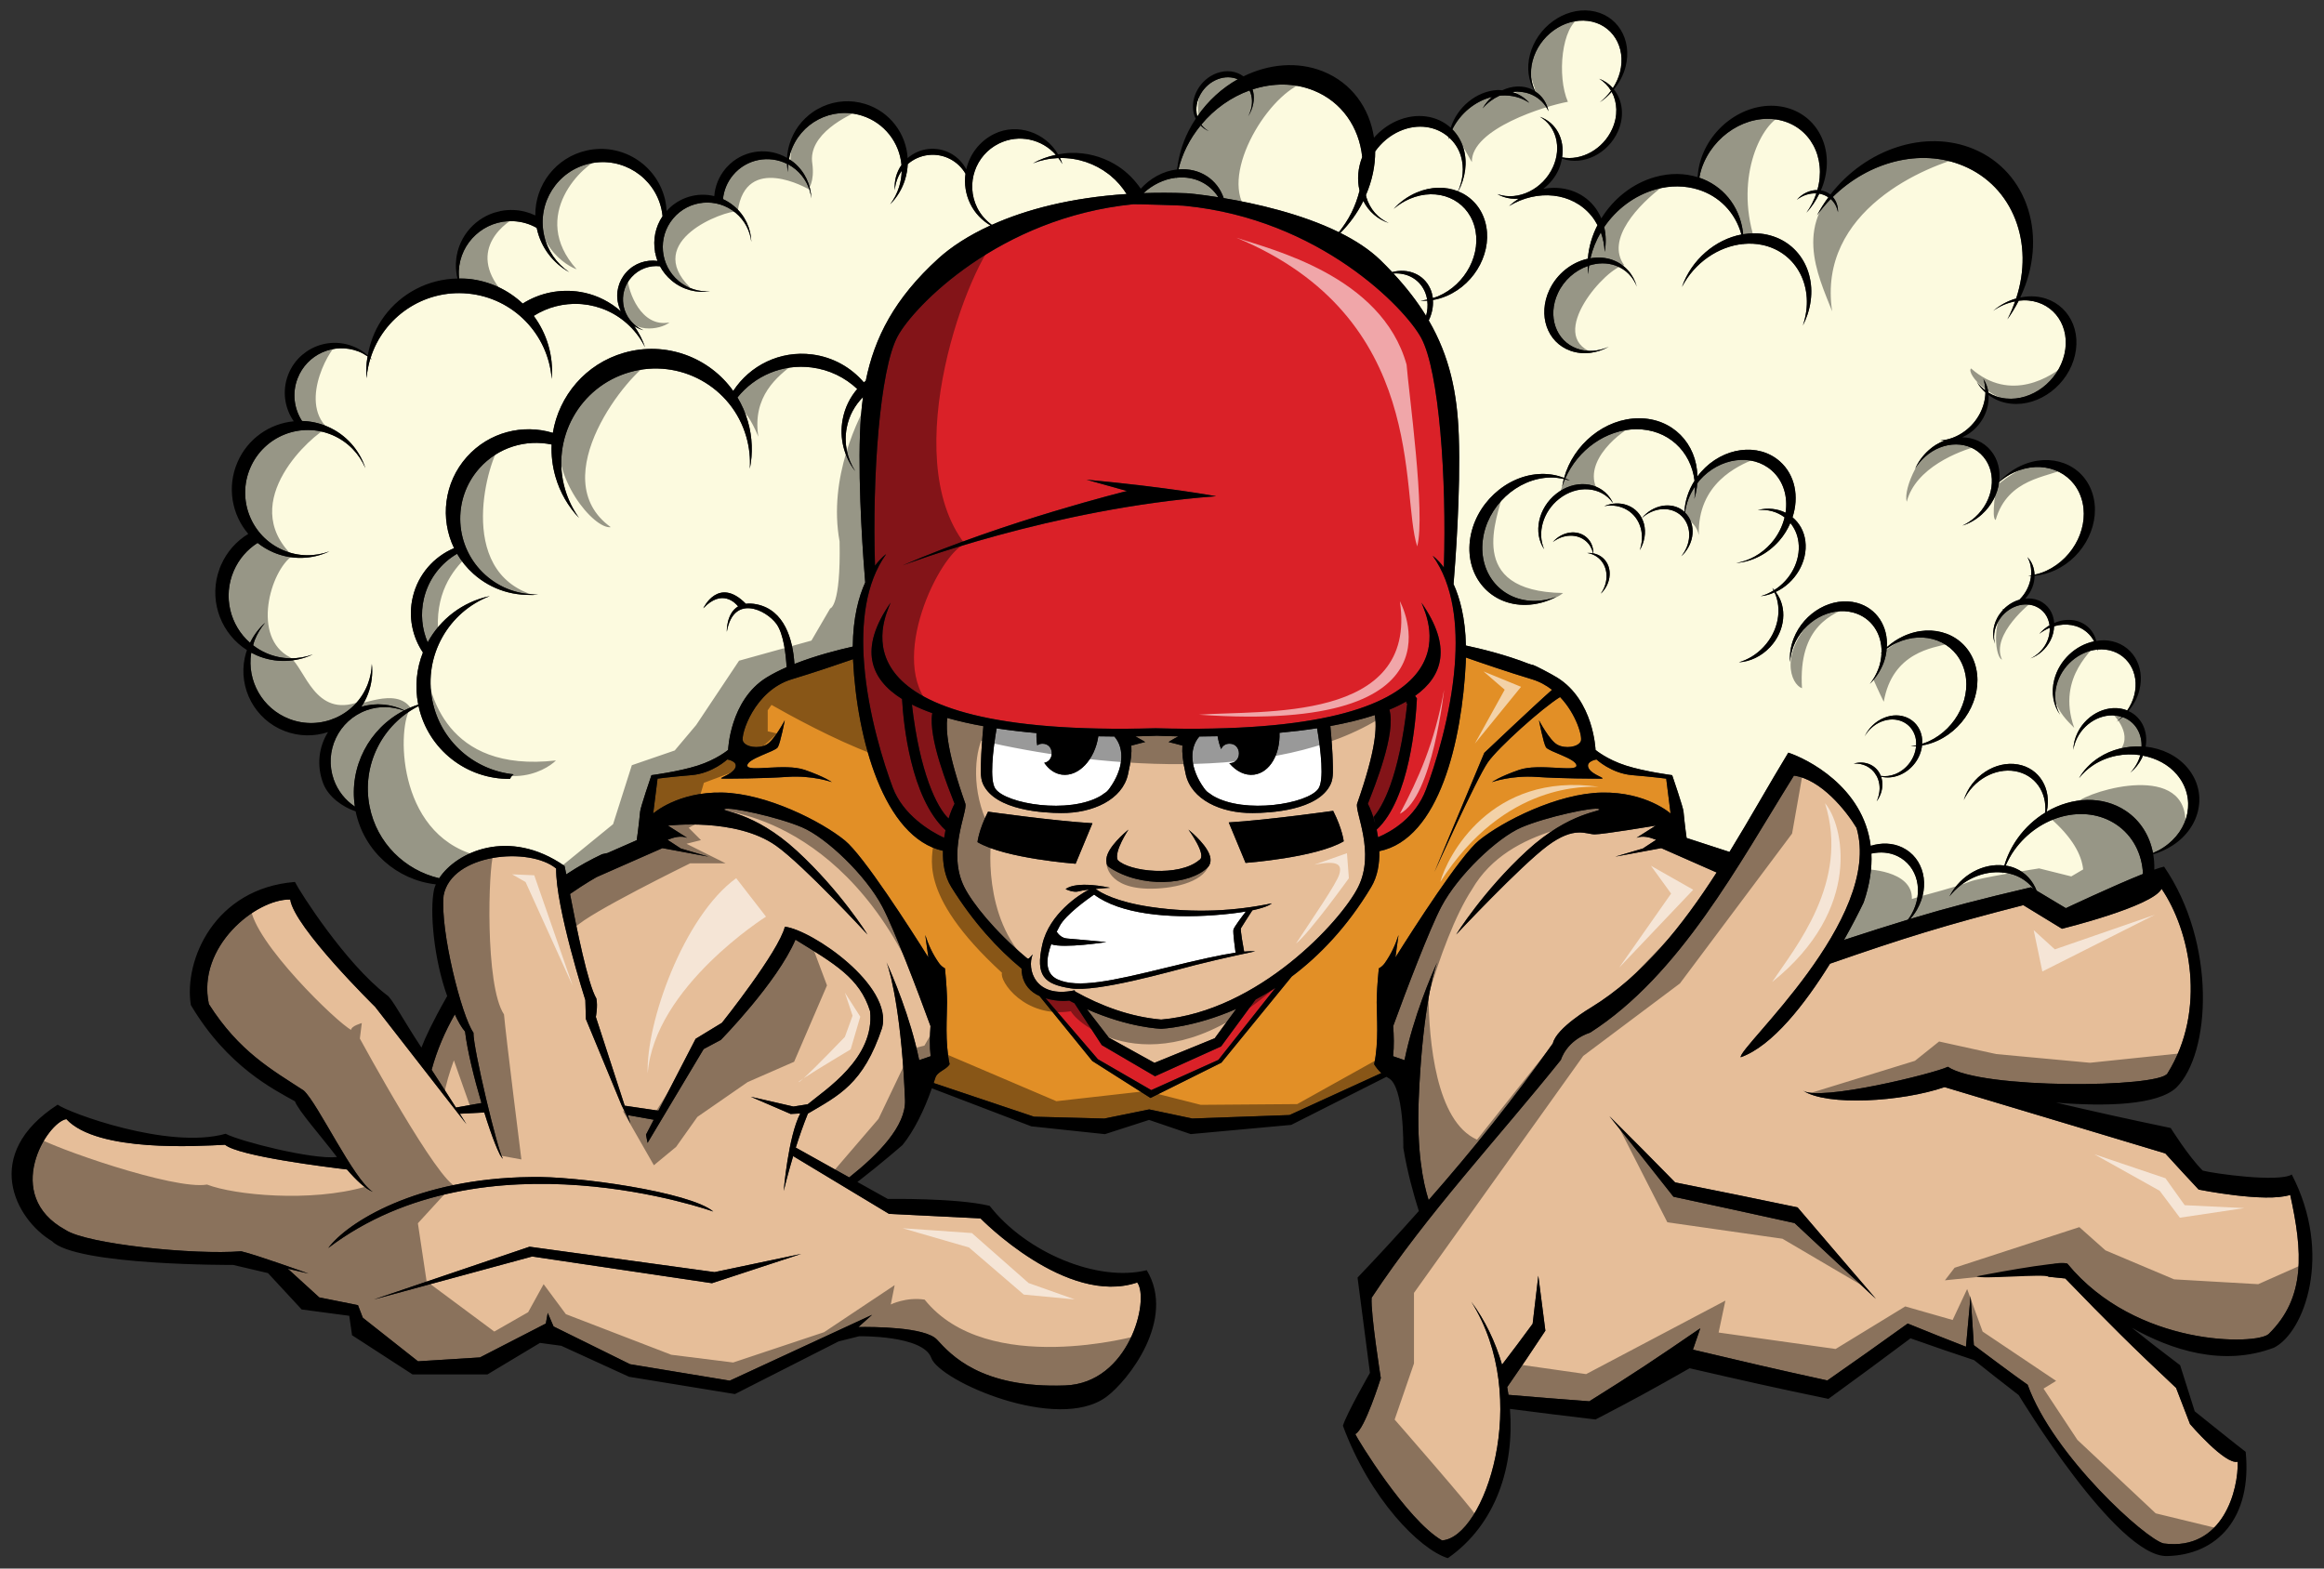 <?xml version="1.0" encoding="utf-8"?>
<!-- Generator: Adobe Illustrator 17.0.0, SVG Export Plug-In . SVG Version: 6.00 Build 0)  -->
<!DOCTYPE svg PUBLIC "-//W3C//DTD SVG 1.1//EN" "http://www.w3.org/Graphics/SVG/1.1/DTD/svg11.dtd">
<svg version="1.1" id="Layer_1" xmlns="http://www.w3.org/2000/svg" xmlns:xlink="http://www.w3.org/1999/xlink" x="0px" y="0px"
	 width="200px" height="135px" viewBox="0 0 200 135" style="enable-background:new 0 0 200 135;" xml:space="preserve">
<rect x="0" y="0" width="200" height="135" fill="#333333" stroke="none"/>
<path id="color4" style="fill:#E28F26;" d="M126.142,57.003c0.007-0.143,0.005-0.275,0.01-0.414c1.28,0.449,3.536,1.223,5.688,1.874
	c0.658,0.198,1.229,0.52,1.724,0.904c-1.505,1.323-5.83,5.426-5.83,5.426l-4.289,10.258c0,0,3.605-8.02,4.601-9.449
	c0.87-1.249,4.683-4.683,6.211-5.612c1.412,1.486,1.941,3.433,1.785,3.797c-0.228,0.525-1.352,0.676-2.026,0.3
	c-0.675-0.374-1.576-2.099-1.576-2.099s0.375,1.952,0.601,2.326c0.227,0.374,2.625,0.975,2.625,1.574c0,0.6-3.224-0.226-4.948,0.375
	c-1.725,0.601-2.325,1.05-2.325,1.05s1.649-0.6,3.824-0.449c2.175,0.149,4.95,0.149,5.55,0.149c0.601,0-0.751-0.299-1.052-0.899
	c-0.298-0.601,0.677-0.75,0.677-0.75s1.275,1.199,3.074,1.349c1.8,0.151,2.925,0.3,2.925,0.3l0.375,2.999c0,0-2.101-1.875-5.925-1.8
	c-3.824,0.076-8.547,2.476-10.571,4.125c-1.598,1.301-5.573,7.499-7.184,10.062c0.08-0.612,0.173-1.265,0.266-1.925
	c-0.265,0.833-0.629,1.637-1.188,2.425c-0.145,0.205-0.32,0.344-0.506,0.443c-0.121,1.194-0.183,2.284-0.183,2.922
	c0,1.188,0.194,3.413-0.219,5.332c0.173,0.285,0.38,0.539,0.622,0.757l-7.903,3.616l-8.366,0.299l-3.708-0.783l-3.865,0.786
	l-6.051-0.159l-8.635-2.899c0.046-0.143,0.095-0.283,0.138-0.427c0.174-0.577,0.933-0.689,1.236-1.189
	c-0.412-1.919-0.218-4.145-0.218-5.332c0-0.638-0.062-1.728-0.183-2.922c-0.186-0.1-0.362-0.238-0.506-0.443
	c-0.559-0.788-0.924-1.592-1.189-2.425c0.095,0.66,0.187,1.313,0.267,1.925c-1.61-2.563-5.587-8.761-7.184-10.062
	c-2.026-1.649-6.747-4.049-10.572-4.125c-3.824-0.075-5.924,1.8-5.924,1.8l0.375-2.999c0,0,1.125-0.149,2.925-0.3
	c1.8-0.15,3.074-1.349,3.074-1.349s0.975,0.149,0.677,0.75c-0.301,0.601-1.652,0.899-1.052,0.899c0.6,0,3.373,0,5.549-0.149
	c2.175-0.151,3.825,0.449,3.825,0.449s-0.601-0.449-2.327-1.05c-1.723-0.601-4.947,0.225-4.947-0.375
	c0-0.599,2.398-1.199,2.624-1.574c0.227-0.374,0.601-2.326,0.601-2.326s-0.901,1.725-1.575,2.099c-0.675,0.375-1.8,0.225-2.026-0.3
	c-0.226-0.525,0.975-4.35,4.201-5.324c1.933-0.585,3.957-1.271,5.277-1.73c0.001,0.044,0.001,0.084,0.003,0.129
	c0.331,6.695,2.621,15.229,7.733,16.365c-0.031,1.089,0.147,2.203,0.72,3.122c1.886,3.028,3.975,5.303,6.043,7.014
	c0.006,0.853,0.337,1.562,1.002,2.05c0.169,0.124,0.354,0.224,0.545,0.313l4.54,5.59l5.01,3.182l6.099-3.036l6.054-7.415
	c2.364-1.775,4.765-4.246,6.836-7.696c0.551-0.918,0.729-2.019,0.704-3.094C123.876,72.198,125.81,63.738,126.142,57.003z"/>
<path id="color3" style="fill:#DA2128;" d="M94.485,91.166l-4.507-5.251c0.513,0.157,1.047,0.231,1.527,0.231
	c0.182,0,0.35-0.013,0.51-0.028c0.153,0.082,0.301,0.154,0.452,0.229l2.351,3.604l4.58,2.681l5.688-2.569l2.969-4.037
	c0.558-0.298,1.127-0.63,1.704-1.003l-4.909,6.199l-5.775,2.6L94.485,91.166z M81.369,71.449c-0.045,0.213-0.085,0.434-0.119,0.659
	c-1.25-0.577-3.549-1.998-4.421-4.325c-0.74-1.973-2.127-6.268-2.464-10.671c-0.268-3.424,0.102-6.91,1.895-9.417
	c0.001-0.001,0.002-0.004,0.003-0.004c0,0-0.432,0.286-0.961,0.998c-0.124-3.813-0.024-8.03,0.301-11.654
	c0.325-3.624,0.872-6.656,1.648-8.091c1.39-2.577,8.739-10.217,20.278-11.366c-0.002-0.021,4.504,0.104,4.501,0.144
	c11.54,1.149,18.889,8.789,20.278,11.366c0.775,1.435,1.322,4.467,1.647,8.091c0.325,3.625,0.425,7.842,0.301,11.655
	c-0.529-0.712-0.963-0.999-0.963-0.999c0.002,0,0.003,0.003,0.004,0.004c1.793,2.509,2.163,5.994,1.896,9.418
	c-0.338,4.403-1.725,8.698-2.465,10.671c-0.925,2.466-2.985,3.644-4.133,4.129c-0.034-0.224-0.072-0.442-0.118-0.653
	c2.842-2.629,3.367-9.386,3.463-11.292c-0.048-0.073-0.103-0.146-0.159-0.218c2.417-1.719,3.178-4.263,0.546-8.026
	c0.573,1.433,5.621,11.599-22.876,10.812c-28.495,0.788-23.376-9.379-22.803-10.812c-2.774,3.966-1.767,6.579,0.982,8.296
	C77.749,62.276,78.368,68.664,81.369,71.449z M77.672,48.665c0,0,12.887-4.919,26.987-5.955c0,0-4.075-0.769-11.154-1.424
	l3.48,0.973C96.985,42.259,86.602,44.809,77.672,48.665z M81.634,70.447c0.168-0.53,0.354-0.973,0.514-1.269
	c-0.55-1.414-2.28-5.663-1.918-7.8c-0.624-0.222-1.212-0.468-1.752-0.739C79.151,66.504,80.624,69.505,81.634,70.447z
	 M121.111,60.517c-0.027,0.012-0.057,0.023-0.084,0.035c0.007-0.061-0.002-0.12,0.001-0.181c-0.449,0.257-0.938,0.494-1.461,0.709
	c0.603,2.012-1.273,6.615-1.851,8.098c0.201,0.373,0.439,0.974,0.632,1.694c-0.043-0.188-0.078-0.38-0.132-0.566
	C118.953,69.444,120.405,66.975,121.111,60.517z"/>
<path id="color2" style="fill:#E6BE99;" d="M41.434,94.935l-2.195,0.389c-0.55-0.862-1.296-2.027-2.093-3.248
	c0.46-1.706,1.154-3.298,1.997-4.771c0.273,0.597,0.566,1.113,0.881,1.484C40.213,90.395,40.799,92.79,41.434,94.935z
	 M93.534,86.856l1.887,2.446l3.932,2.174l5.186-2.117l1.848-2.52c-3.669,1.606-6.454,1.705-6.454,1.705S97.198,88.479,93.534,86.856
	z M51.278,87.523l2.484,7.641l2.904,0.428l3.199-6.184l2.266-1.379c0,0,4.879-6.112,5.415-8.271
	c2.363,0.295,9.324,5.064,8.368,8.708c-1.621,4.856-3.729,5.805-6.388,7.38c-0.392,0.965-0.744,1.982-1.042,2.925l4.598,2.565
	c2.518-1.998,4.889-4.428,4.802-6.654c-0.27-6.846-1.138-10.685-1.588-11.848c0.476,1.046,2.044,4.664,2.81,8.411l0.983-0.338
	c-0.101-0.878-0.068-1.754-0.011-2.596c-1.127-3.094-3.149-8.389-4.145-10.276c-1.424-2.7-4.799-5.926-6.899-6.825
	c-2.101-0.899-6.299-1.799-6.674-1.574c-0.376,0.226,2.474,0.151,6.223,3.599c3.749,3.45,6.076,7.199,6.076,7.199
	s-5.51-5.978-7.876-7.647c-3.465-2.446-9.299-1.727-9.299-1.727l1.655,1.049c-0.532-0.204-1.115-0.06-1.692,0.17l1.148,0.752
	l2.371,0.699l-3.957-0.734l-5.669,2.495c0,0-0.917,0.506-2.284,1.453c0.575,2.985,1.529,7.746,2.268,8.997
	C51.46,86.618,51.278,87.523,51.278,87.523z M175.612,109.164c0.276,0.289,0.414,0.438,0.691,0.727
	c0.573,0.059,0.879,0.09,1.431,0.144c3.686,3.808,5.73,5.848,9.536,9.419c0.48,1.25,0.72,1.872,1.197,3.109
	c0,0,3.018,3.532,4.105,3.243c0.077,2.319-1.215,7.71-6.366,7.036c-1.5-0.325-9.503-7.53-11.711-13.662
	c-0.846-0.57-4.628-3.406-4.628-3.406c-0.112-1.698-0.17-2.546-0.281-4.241c-0.163,1.772-0.253,2.755-0.399,4.376
	c-1.879-0.729-2.98-1.171-5.012-1.996c-2.763,1.978-4.144,2.967-6.917,4.899c-4.621-1.01-6.943-1.558-11.567-2.652
	c0.254-0.735,0.381-1.103,0.633-1.839c-3.817,2.619-5.727,3.897-9.552,6.284c-2.813-0.211-4.322-0.334-6.956-0.556
	c-0.032-0.224-0.068-0.446-0.109-0.667c1.302-1.872,1.972-2.866,3.285-4.853c-0.242-1.893-0.364-2.841-0.608-4.731
	c-0.194,1.662-0.293,2.489-0.488,4.135c-1.06,1.442-1.627,2.202-2.633,3.517c-0.579-1.983-1.479-3.843-2.649-5.414
	c5.272,8.337,1.126,20.33-2.521,20.542c-3.056-1.772-7.313-8.789-7.462-9.149c0.811-0.36,2.198-4.82,2.198-4.82
	s-0.882-5.528-0.789-6.915c4.776-7.229,10.866-13.708,16.289-20.475c0,0,0.453-1.658,2.523-2.348
	c7.729-4.954,12.774-14.499,17.529-22.115c2.32,0.313,4.482,2.998,5.388,4.497c2.3,7.841-10.185,18.901-9.968,19.743
	c2.731-0.965,5.551-4.612,7.686-8.054c6.329-2.202,9.901-3.316,16.635-5.038c1.332,0.818,1.999,1.224,3.328,2.032
	c0,0,7.817-1.922,8.57-3.442c2.451,3.603,3.911,10.428,0.511,15.886c-0.697,1.253-16.059,1.385-18.901-0.565
	c-1.105,0.559-11.045,3.015-12.47,2.047c2.068,1.367,8.501,0.968,12.188-0.296c3.834,1.142,18.995,5.707,18.995,5.707
	c1.152,1.267,1.726,1.887,2.869,3.111c0,0,5.755,1.16,7.879,0.457c1.073,4.864,1.362,8.841-1.858,11.977
	c-1.023,0.945-11.387,1.157-17.321-6.06C177.087,108.481,175.612,109.164,175.612,109.164z M161.443,111.793
	c-2.697-3.134-4.047-4.721-6.748-7.878c-4.219-0.873-6.331-1.316-10.535-2.148c-2.271-2.313-3.402-3.461-5.656-5.701
	c2.196,2.733,3.3,4.126,5.512,6.933c4.161,0.887,6.249,1.354,10.423,2.269C157.241,107.886,158.645,109.199,161.443,111.793z
	 M120.869,91.245c0.766-3.747,2.333-7.365,2.81-8.411c-0.449,1.163-1.317,5.002-1.588,11.848c-0.171,4.362,0.363,7.065,0.854,8.604
	c3.792-4.319,7.404-8.812,10.692-13.488c0.302-1.338,3.3-3.094,3.3-3.094c4.436-2.721,7.84-7.025,10.793-11.61l-4.766-2.098
	l-3.957,0.734l2.371-0.699l1.146-0.752c-0.576-0.229-1.159-0.374-1.691-0.17l1.655-1.049c0,0-4.502,0.751-5.249,0.751
	c-0.751,0-1.725-0.751-4.051,0.976c-2.325,1.726-7.874,7.647-7.874,7.647s2.326-3.749,6.075-7.199
	c3.749-3.447,6.601-3.373,6.224-3.599c-0.374-0.225-4.573,0.675-6.674,1.574c-2.1,0.899-5.476,4.125-6.899,6.825
	c-0.995,1.888-3.019,7.183-4.145,10.276c0.057,0.842,0.09,1.718-0.011,2.596L120.869,91.245z M116.879,76.348
	c-1.463,2.926-8.582,10.681-16.947,11.403c-2.641-0.228-5.156-1.16-7.411-2.417l-0.041-0.101c-3.418,0.738-4.131-1.829-3.607-3.091
	c-0.349,0.363-0.331,0.46-0.548,0.278c-2.72-2.271-4.653-4.701-5.339-6.073c-1.49-2.979,0.279-6.424,0.093-7.169
	c-1.553-4.419-1.688-6.305-1.561-7.387c0.985,0.282,2.034,0.515,3.11,0.709c-0.11,1.154-0.193,2.424-0.202,2.929
	c-0.014,0.73-0.088,1.486,0.17,2.048c1.057,2.303,5.283,2.489,6.715,2.499c2.768,0.022,5.278-1.171,5.761-3.324
	c0.265-1.171,0.329-1.86,0.289-2.482c0.426-0.121,1.192-0.307,1.192-0.307s-0.286-0.192-0.845-0.487
	c1.154-0.019,1.85-0.055,1.85-0.055s0.695,0.036,1.847,0.055c-0.561,0.296-0.841,0.487-0.841,0.487s0.766,0.186,1.192,0.307
	c-0.04,0.623,0.022,1.311,0.288,2.482c0.484,2.153,2.994,3.347,5.761,3.324c1.433-0.01,5.658-0.196,6.715-2.499
	c0.258-0.562,0.185-1.318,0.171-2.048c-0.01-0.507-0.093-1.785-0.203-2.942c1.346-0.245,2.643-0.555,3.825-0.944
	c0.175,1.041,0.151,2.862-1.525,7.636C116.6,69.924,118.369,73.368,116.879,76.348z M95.433,74.624c2.748,1.861,7,1.57,8.524,0
	c0.178-0.183,0.24-0.439,0.216-0.712c-0.087-0.982-1.596-2.265-1.897-2.511c0,0,1.641,2.231,0.933,2.616
	c-1.737,1.478-6.046,1.013-7.025,0c-0.331-0.734,0.932-2.616,0.932-2.616c-0.301,0.246-1.812,1.528-1.899,2.511
	C95.191,74.185,95.222,74.482,95.433,74.624z M92.567,74.341l1.448-3.487c-3.423-0.208-8.986-0.995-8.986-0.995
	c-0.804,1.582-0.908,2.622-0.908,2.622C86.515,73.894,92.567,74.341,92.567,74.341z M106.795,79.889
	c0.063-0.12,0.699-1.103,0.983-1.541c1.406-0.297,1.667-0.598,1.667-0.598c-3.093,0.645-6.576,0.874-10.426,0.306
	c-2.956-0.436-4.28-1.213-4.736-1.551c0.644-0.061,1.25-0.099,1.25-0.099c-3.107-0.639-3.826,0.12-3.826,0.12
	s0.666,0.34,1.164,0.181c0.148-0.048,0.446-0.095,0.788-0.135c0.007,0.006,0.015,0.013,0.021,0.019
	c-0.789,0.387-3.376,2.069-3.974,4.674c-0.63,2.74,0.171,3.449,2.448,3.8c2.276,0.352,8.507-1.442,10.699-2.003
	s5.176-1.185,5.176-1.185c-0.257-0.02-0.571-0.012-0.961,0.024C107.013,81.606,106.722,80.029,106.795,79.889z M115.638,72.409
	c0,0-0.104-1.04-0.908-2.622c0,0-5.562,0.786-8.986,0.996l1.448,3.486C107.191,74.27,113.244,73.822,115.638,72.409z
	 M97.871,110.381c1.084,1.475-0.688,8.663-6.203,8.86c-7.282,0.261-9.847-2.659-11.028-3.939c-1.018-1.101-5.533-1.108-6.768-1.088
	l1.18-1.051l-12.249,5.667l-8.582-1.417l-6.583-3.249l-0.5-1.167l-0.166,0.917l-5.667,2.916l-5.332,0.334l-4.75-3.75l-0.416-1.083
	l-3.333-0.668l-2.71-2.471l1.789,0.422c0,0-4.577-1.645-5.799-1.921c-4,0.332-13.276-0.612-15.11-1.834
	c-5.499-3-1.6-9.262,0.067-9.54c2.666,2.888,11.376,2.319,13.654,2.208c1.184,0.986,8.799,1.927,10.493,2.126
	c0.804,0.936,1.593,1.671,2.227,1.928c-1.667-1.055-4.722-7.609-5.944-8.722c-2.721-1.776-5.554-3.332-8.165-7.442
	c-1.055-4.943,4.055-9.054,7-8.998c0.332,2.388,7.308,9.237,7.308,9.237s7.245,9.315,7.856,10.094c0,0-0.212-0.339-0.563-0.892
	l2.102-0.11c0.647,2.079,1.299,3.769,1.598,3.98c-0.452-0.678-2.577-9.584-2.532-10.85c-0.995-1.356-2.885-8.778-2.569-11.808
	c0.679-3.616,7.38-4.218,9.685-2.319c-0.045,3.346,2.514,11.325,2.514,11.325l0.044,1.627l3.073,7.42l0.77,1.576l-0.235-0.723
	l2.233,0.397l-0.667,1.287l0.136,0.705l4.825-8.074l1.478-0.787c0,0,4.842-4.927,6.425-8.629c3.346,2.067,5.532,3.292,6.418,6.148
	c0.442,4.06-3.892,6.786-5.363,8.018l-1.232,0.196l-3.668-0.842l3.433,1.482l0.824-0.046c-1.051,2.029-1.423,6.67-1.423,6.67
	s0.302-1.301,0.812-2.998l8.245,4.968l7.878,0.392C84.382,104.865,91.767,112.448,97.871,110.381z M61.384,104.274
	c-1.963-1.683-11.886-3.083-15.698-2.971c-9.868,0.113-15.81,3.925-17.438,6.111C41.702,97.211,61.384,104.274,61.384,104.274z
	 M68.953,107.919l-7.457,1.569l-15.924-2.187l-13.399,4.542l13.624-3.7l15.475,2.298L68.953,107.919z"/>
<path id="color1" style="fill:#FCFADF;" d="M85.235,19.406c-1.88,0.861-3.375,1.842-4.47,2.835
	c-3.785,3.439-5.511,6.818-6.259,10.541c-0.055,0.044-0.115,0.081-0.167,0.128c-1.093-1.278-2.647-2.171-4.445-2.402
	c-2.769-0.356-5.365,0.951-6.793,3.142c-2.061-2.896-5.795-4.321-9.405-3.282c-3.305,0.95-5.597,3.709-6.119,6.889
	c-2.576-0.786-5.486-0.07-7.398,2.068c-1.98,2.218-2.32,5.332-1.102,7.854c-1.721,0.728-3.084,2.234-3.548,4.191
	c-0.408,1.715-0.044,3.433,0.868,4.79c-0.544,1.372-0.714,2.913-0.405,4.471l0.004,0.015c-0.417,0.131-0.813,0.301-1.194,0.494
	c-1.121-0.543-2.436-0.688-3.707-0.304c0.224-0.335,0.417-0.699,0.566-1.09c0.33-0.859,0.433-1.749,0.337-2.605
	c-0.014,0.583-0.128,1.171-0.348,1.746c-1.038,2.691-4.061,4.03-6.751,2.993c-2.33-0.899-3.647-3.286-3.284-5.657l0.009-0.047
	c0.149,0.081,0.304,0.157,0.463,0.226c1.612,0.697,3.364,0.615,4.84-0.076c-1.253,0.461-2.679,0.462-4.001-0.11
	c-0.418-0.181-0.796-0.412-1.141-0.677c0.041-0.137,0.069-0.275,0.121-0.41c0.222-0.575,0.535-1.086,0.914-1.529
	c-0.532,0.471-0.974,1.056-1.301,1.727c-1.718-1.5-2.354-3.989-1.4-6.194c0.444-1.028,1.171-1.847,2.049-2.405
	c0.399,0.318,0.849,0.592,1.341,0.804c1.613,0.697,3.367,0.617,4.841-0.076c-1.253,0.463-2.678,0.462-4.001-0.109
	c-2.732-1.182-3.988-4.354-2.807-7.085c1.18-2.731,4.352-3.989,7.084-2.807c1.322,0.572,2.298,1.611,2.821,2.84
	c-0.507-1.549-1.649-2.882-3.262-3.58c-0.716-0.309-1.458-0.466-2.193-0.482c-0.68-1.05-0.867-2.399-0.384-3.655
	c0.8-2.088,3.14-3.133,5.229-2.333c0.292,0.112,0.556,0.263,0.804,0.431c-0.028,0.17-0.064,0.338-0.081,0.512
	c-0.045,0.463-0.049,0.92-0.015,1.37l0.009-0.098c0.052-0.558,0.163-1.097,0.324-1.613c0.047,0.037,0.1,0.066,0.145,0.105
	c-0.042-0.048-0.089-0.09-0.134-0.136c1.108-3.523,4.559-5.917,8.384-5.549c3.931,0.377,6.921,3.542,7.206,7.35
	c0.168-2.014-0.427-3.919-1.546-5.428c1.199-0.76,2.589-1.103,3.96-1.024l0.219,0.016c1.48,0.133,2.925,0.757,4.07,1.876
	c0.565,0.549,1.011,1.177,1.337,1.848c-0.213-0.646-0.531-1.261-0.934-1.835c0.254,0.154,0.519,0.282,0.799,0.357
	c-0.297-0.123-0.577-0.298-0.827-0.526c-1.175-1.065-1.263-2.883-0.197-4.056c0.642-0.709,1.555-1.023,2.437-0.926
	c0.247,0.458,0.583,0.878,1.008,1.233c0.956,0.798,2.167,1.095,3.31,0.92c-0.946,0.063-1.915-0.223-2.701-0.877
	c-1.623-1.353-1.84-3.763-0.489-5.385c1.352-1.622,3.762-1.842,5.384-0.489c0.785,0.654,1.242,1.558,1.35,2.499
	c-0.033-1.155-0.543-2.293-1.502-3.09c-0.292-0.243-0.608-0.44-0.938-0.593c0.072-0.734,0.358-1.456,0.867-2.067
	c1.159-1.39,3.095-1.741,4.645-0.963c0.009,0.238,0.03,0.475,0.07,0.707c-0.008-0.22,0.01-0.442,0.031-0.664
	c0.223,0.119,0.436,0.263,0.638,0.43c0.786,0.656,1.242,1.558,1.351,2.5c-0.034-1.156-0.543-2.292-1.502-3.092
	c-0.132-0.11-0.275-0.195-0.416-0.286c0.035-0.183,0.064-0.365,0.122-0.546c0.811-2.583,3.563-4.017,6.144-3.203
	c1.95,0.613,3.245,2.332,3.413,4.247c-0.428,0.613-0.647,1.374-0.573,2.172c0.04-0.613,0.252-1.186,0.59-1.667
	c-0.008,0.462-0.081,0.931-0.227,1.393c-0.172,0.551-0.435,1.05-0.766,1.485c0.57-0.571,1.017-1.284,1.276-2.108
	c0.141-0.448,0.216-0.9,0.237-1.347c0.487-0.427,1.106-0.713,1.798-0.787c1.324-0.142,2.545,0.529,3.173,1.61
	c-0.12,0.859,0.008,1.762,0.416,2.598C83.903,18.357,84.518,18.976,85.235,19.406z M74.01,37.329c0.038-1.083,0.118-2.13,0.258-3.15
	c-0.697,0.7-1.205,1.603-1.401,2.648c-0.252,1.342,0.044,2.661,0.734,3.724c-0.947-1.22-1.39-2.825-1.08-4.462
	c0.189-1.002,0.633-1.891,1.253-2.61c-1.043-0.983-2.393-1.658-3.923-1.853c-2.523-0.324-4.905,0.731-6.385,2.581
	c0.378,0.629,0.682,1.318,0.894,2.055c0.397,1.375,0.434,2.768,0.169,4.081c0.056-0.903-0.039-1.832-0.303-2.752
	c-1.241-4.31-5.739-6.796-10.048-5.554c-4.311,1.241-6.796,5.74-5.556,10.048c0.267,0.919,0.68,1.756,1.209,2.491
	c-0.922-0.97-1.632-2.17-2.026-3.544c-0.268-0.927-0.372-1.86-0.331-2.773c-2.21-0.465-4.597,0.232-6.21,2.035
	c-2.399,2.683-2.167,6.804,0.518,9.203c1.297,1.161,2.935,1.706,4.55,1.655c-1.958,0.23-4.001-0.347-5.586-1.764
	c-0.574-0.51-1.043-1.094-1.411-1.725c-1.385,0.809-2.452,2.16-2.852,3.843c-0.312,1.314-0.17,2.629,0.322,3.782
	c1.077-1.978,2.979-3.485,5.349-3.984c-3.55,1.358-5.712,5.113-4.95,8.97c0.695,3.516,3.611,6.026,7.001,6.369
	c-0.139,0.105-0.248,0.239-0.311,0.393c-3.717,0.052-7.061-2.516-7.873-6.264c-3.106,1.568-4.922,5.064-4.213,8.644
	c0.625,3.158,3.047,5.482,5.988,6.173c1.469-2.253,5.993-4.387,10.789-1.059c0.029,0.118,0.08,0.373,0.148,0.723
	c0.521-0.34,1.054-0.673,1.615-0.98l-0.004-0.005l0.06-0.026c0.46-0.252,0.929-0.495,1.414-0.723
	c0.157-0.036,0.311-0.07,0.464-0.102l2.511-1.101c0.132-0.815,0.294-2.404,0.294-2.448c0-0.301,0.976-3.15,0.976-3.15
	s2.323-0.299,3.973-0.824c1.649-0.525,2.624-1.351,2.624-1.351s0.15-4.274,3.3-6.225c0.523-0.325,1.116-0.621,1.735-0.893
	c-0.06-1.044-0.252-2.865-0.872-3.72c-0.901-1.238-3.713-2.586-4.276,0.675c0,0-0.059-1.571,0.974-2.188
	c-0.22-0.278-1.382-1.552-2.997,0.164c0,0,1.292-2.797,3.664-0.389c0.27-0.036,0.583-0.025,0.946,0.05
	c2.378,0.497,3.098,3.001,3.234,5.128c1.838-0.725,3.792-1.219,5.021-1.493c0.021-2.495,0.506-4.282,1.07-5.522
	C74.322,48.469,73.836,42.184,74.01,37.329z M122.237,25.878c0.192-0.014,0.388-0.053,0.582-0.093
	c-0.039-0.246-0.109-0.488-0.213-0.718c-0.481-1.067-1.545-1.613-2.689-1.528c1.142,1.228,2.066,2.435,2.81,3.646
	c0.121-0.431,0.159-0.876,0.104-1.308C122.63,25.889,122.433,25.891,122.237,25.878z M101.268,15.294
	c-0.005,0.033-0.014,0.067-0.019,0.102c0-0.034,0.006-0.068,0.007-0.102c-0.025,0.003-0.05,0-0.076,0.003
	c-1.038,0.126-1.996,0.612-2.759,1.313c0.002,0.004,0.004,0.008,0.006,0.011c1.18-0.039,2.409-0.04,3.693,0.011
	c0.001-0.007,1.086,0.083,2.728,0.343C104.121,15.82,102.81,15.137,101.268,15.294z M123.083,24.842
	c0.117,0.259,0.187,0.532,0.223,0.811c0.153-0.048,0.306-0.088,0.459-0.154c2.396-1.021,3.791-3.729,3.117-6.046
	c-0.674-2.316-3.161-3.365-5.558-2.341c-0.51,0.217-0.976,0.513-1.384,0.865c0.54-0.591,1.207-1.079,1.973-1.405
	c1.245-0.53,2.511-0.532,3.564-0.109c0.421-0.963,0.543-2.028,0.248-3.02c-0.196-0.659-0.562-1.191-1.021-1.608
	c-0.016,0.052-0.042,0.101-0.057,0.153l0.002-0.031c0.004-0.051,0.02-0.098,0.025-0.148c-1.055-0.936-2.639-1.207-4.19-0.535
	c-0.882,0.382-1.611,1.011-2.141,1.76c0.007,1.225-0.256,2.503-0.795,3.756c0.016,0.06,0.017,0.121,0.034,0.18
	c0.314,1.052,1.025,1.823,1.931,2.227c-0.941-0.316-1.723-0.976-2.188-1.899c-0.002,0.003-0.004,0.008-0.005,0.012
	c-0.517,1.038-1.189,1.956-1.97,2.74c1.31,0.655,2.499,1.426,3.439,2.335c0.357,0.347,0.693,0.691,1.017,1.035
	C121.163,23.06,122.519,23.594,123.083,24.842z M103.04,10.014c0.93-1.349,2.135-2.438,3.482-3.193
	c-0.502-0.213-1.103-0.238-1.708-0.011c-1.287,0.484-2.091,1.894-1.793,3.149C103.025,9.979,103.035,9.995,103.04,10.014z
	 M117.001,16.408c-0.231-0.953-0.134-1.958,0.229-2.888c-0.26-2.553-1.749-4.759-4.196-5.736c-1.669-0.668-3.516-0.649-5.248-0.084
	c0.014,0.045,0.035,0.084,0.047,0.131c0.175,0.741-0.001,1.531-0.421,2.185c0.302-0.558,0.416-1.201,0.272-1.809
	c-0.035-0.15-0.087-0.29-0.149-0.421c-1.565,0.561-3.02,1.577-4.155,2.943c0.177,0.234,0.399,0.424,0.657,0.558
	c-0.271-0.11-0.509-0.281-0.715-0.486c-0.457,0.562-0.866,1.175-1.201,1.847c-0.317,0.639-0.549,1.288-0.708,1.937
	c1.84-0.157,3.351,0.864,3.897,2.468c2.709,0.454,6.661,1.337,9.911,2.935c0.406-0.519,0.781-1.066,1.084-1.675
	C116.617,17.682,116.842,17.044,117.001,16.408z M163.297,73.687c-0.699-0.34-1.484-0.389-2.248-0.222
	c0.061,1.249-0.127,2.646-0.666,4.206c-0.406,0.847-0.986,1.979-1.689,3.225c2.075-0.678,3.838-1.24,5.495-1.743
	c0.107-0.144,0.212-0.287,0.302-0.446C165.585,76.783,165.049,74.535,163.297,73.687z M34.755,61.16
	c-0.995-0.368-2.112-0.421-3.188-0.038c-2.437,0.867-3.707,3.542-2.842,5.979c0.352,0.988,1.005,1.78,1.817,2.32
	C30.018,65.988,31.784,62.69,34.755,61.16z M186.16,72.957c-0.278,0.182-0.572,0.33-0.874,0.458
	c-0.279-1.471-1.066-2.779-2.349-3.632c-1.987-1.321-4.612-1.201-6.794,0.075c0.438-1.954-0.617-3.741-2.484-4.067
	c-1.945-0.341-4.018,1.03-4.658,3.068c0.816-1.709,2.677-2.794,4.428-2.486c1.708,0.299,2.75,1.817,2.581,3.568
	c-0.893,0.547-1.709,1.283-2.367,2.205c-0.531,0.744-0.91,1.538-1.148,2.343c-1.788-0.237-3.746,0.792-4.705,2.627l-0.015,0.03
	c1.151-1.449,2.914-2.224,4.569-2.054c-0.007,0.035-0.02,0.069-0.026,0.105c0.012-0.035,0.031-0.069,0.043-0.104
	c0.406,0.044,0.809,0.128,1.191,0.291c0.596,0.257,1.082,0.646,1.46,1.116c-0.075-0.045-0.145-0.087-0.225-0.135
	c-4.238,0.988-7.143,1.747-10.387,2.723c0.218-0.248,0.418-0.521,0.588-0.821c1.158-2.04,0.593-4.425-1.268-5.326
	c-0.848-0.411-1.813-0.428-2.726-0.143c-0.636-5.118-5.545-7.518-7.091-8.02c-1.632,2.677-3.273,5.633-5.061,8.543l-3.69-1.201
	c-0.127-0.849-0.266-2.214-0.266-2.255c0-0.301-0.977-3.15-0.977-3.15s-2.322-0.299-3.972-0.824
	c-1.65-0.525-2.624-1.351-2.624-1.351s-0.149-4.274-3.301-6.225c-0.523-0.325-1.95-1.066-2.064-1.081
	c-0.123-0.016-0.238-0.051-0.344-0.099c0,0.002-0.001,0.005-0.001,0.008c-2.063-0.814-4.282-1.339-5.446-1.586
	c-0.049-2.369-0.518-4.087-1.063-5.286c0.139-1.661,0.624-7.946,0.45-12.801c-0.128-3.63-0.78-6.785-2.585-9.893
	c0.272-0.559,0.401-1.167,0.359-1.759c0.392-0.065,0.787-0.179,1.181-0.348c2.541-1.083,4.021-3.956,3.307-6.415
	c-0.361-1.246-1.221-2.144-2.31-2.588c0.614-1.15,0.818-2.479,0.456-3.701c-0.194-0.651-0.53-1.199-0.963-1.635
	c0.679-1.364,1.942-2.428,3.404-2.787c-0.302,0.268-0.57,0.584-0.781,0.953l-0.011,0.023c0.402-0.469,0.893-0.831,1.419-1.075
	c0.057-0.005,0.111-0.021,0.166-0.025c0.921-0.058,1.753,0.176,2.418,0.626c-0.38-0.435-0.884-0.745-1.456-0.927
	c0.605-0.074,1.217,0.006,1.769,0.275c0.619,0.301,1.073,0.792,1.342,1.381c-0.133-0.706-0.532-1.313-1.141-1.706
	c-0.365-0.749-0.479-1.656-0.234-2.608c0.558-2.175,2.692-3.724,4.772-3.462c2.077,0.262,3.313,2.239,2.756,4.414
	c-0.128,0.494-0.342,0.953-0.613,1.368c-0.312-0.349-0.703-0.631-1.179-0.802c0.434,0.252,0.77,0.609,1.02,1.025
	c-0.276,0.377-0.599,0.717-0.963,0.995c0.379-0.245,0.714-0.557,1.022-0.897c0.493,0.897,0.555,2.067,0.045,3.195
	c-0.786,1.75-2.644,2.76-4.313,2.445c0.237-1.54-0.487-2.982-1.907-3.492c1.383,0.801,1.894,2.613,1.125,4.318
	c-0.856,1.906-2.988,2.955-4.758,2.344l-0.039-0.013c0.164,0.095,0.338,0.175,0.524,0.239c0.43,0.148,0.88,0.195,1.328,0.159
	c-0.272,0.177-0.542,0.37-0.797,0.597l-0.031,0.029c2.439-1.459,5.398-1.18,7.064,0.831c0.212,0.255,0.385,0.531,0.538,0.818
	c-0.462,0.906-0.757,1.888-0.828,2.891c-1.372,0.301-2.658,1.276-3.32,2.701c-1.002,2.158-0.195,4.492,1.801,5.216
	c1.08,0.391,2.285,0.231,3.324-0.339c-0.877,0.398-1.857,0.481-2.738,0.161c-1.829-0.662-2.566-2.799-1.648-4.771
	c0.527-1.137,1.495-1.957,2.565-2.333c0.005,0.232,0.021,0.465,0.051,0.697c0.008-0.248,0.034-0.496,0.068-0.742
	c0.753-0.239,1.549-0.262,2.282,0.003c0.886,0.32,1.515,0.986,1.825,1.812c-0.287-1.049-1.02-1.91-2.097-2.3
	c-0.609-0.22-1.256-0.248-1.893-0.143c0.18-0.779,0.483-1.531,0.896-2.228c0.196,0.533,0.306,1.098,0.328,1.677
	c0.132-0.723,0.119-1.45-0.041-2.133c1.037-1.523,2.593-2.723,4.425-3.239c1.29-0.364,2.542-0.333,3.647,0.008
	c0.002,0.013,0.002,0.026,0.004,0.04c0-0.012,0.003-0.025,0.003-0.038c1.795,0.555,3.197,1.942,3.73,3.87
	c-2.238,0.429-4.299,2.155-5.117,4.518c1.069-2.081,3.139-3.505,5.291-3.707c0,0.001,0.001,0.003,0.001,0.003l0.011,0.082
	c0.001-0.028-0.001-0.058-0.001-0.086c0.54-0.05,1.085-0.026,1.62,0.088c2.987,0.635,4.556,3.715,3.501,6.879l-0.025,0.071
	c0.158-0.307,0.293-0.628,0.406-0.961c1.055-3.165-0.512-6.245-3.503-6.879c-0.673-0.143-1.361-0.144-2.035-0.032
	c-0.008-0.076-0.011-0.152-0.021-0.229c-0.318-2.291-1.787-3.97-3.751-4.638c0.049-0.254,0.104-0.508,0.188-0.764
	c0.96-2.893,3.955-4.774,6.69-4.199c2.653,0.558,4.079,3.225,3.281,6.028c-0.62-0.001-1.271,0.277-1.751,0.821l-0.011,0.014
	c0.506-0.393,1.106-0.576,1.676-0.549c-0.205,0.604-0.495,1.163-0.854,1.664c0.441-0.481,0.816-1.036,1.108-1.64
	c0.28,0.047,0.544,0.155,0.781,0.317c-0.358,0.487-0.692,0.999-0.98,1.548c0.36-0.502,0.757-0.97,1.18-1.403
	c0.337,0.3,0.545,0.7,0.624,1.137c0.023-0.489-0.131-0.955-0.442-1.316c3.074-3.026,7.527-4.228,11.233-2.678
	c4.295,1.796,6.115,6.672,4.543,11.418c-0.716,0.205-1.394,0.569-1.976,1.063c0.566-0.413,1.215-0.685,1.888-0.814
	c-0.171,0.48-0.365,0.96-0.608,1.433l-0.061,0.118c0.351-0.49,0.672-1.012,0.954-1.562c0.009-0.017,0.016-0.034,0.024-0.051
	c0.285-0.033,0.573-0.042,0.862-0.013c2.234,0.222,3.611,2.289,3.072,4.619c-0.537,2.328-2.784,4.038-5.02,3.816
	c-0.572-0.056-1.083-0.239-1.523-0.511c-0.056-0.411-0.192-0.806-0.419-1.16l-0.012-0.02c0.106,0.315,0.152,0.647,0.163,0.983
	c-0.277-0.21-0.53-0.447-0.731-0.731c0.197,0.346,0.449,0.653,0.743,0.919c-0.025,1.229-0.656,2.504-1.781,3.333
	c-0.657,0.485-1.386,0.746-2.093,0.797c0.105,0.017,0.217,0.012,0.324,0.018c-0.474,0.189-0.931,0.468-1.346,0.84
	c-0.51,0.456-0.895,0.997-1.153,1.575c0.222-0.37,0.503-0.715,0.844-1.021c1.595-1.431,3.853-1.427,5.043,0.008
	c1.194,1.435,0.865,3.757-0.727,5.186c-0.34,0.306-0.71,0.546-1.095,0.72c0.587-0.181,1.158-0.5,1.667-0.956
	c0.856-0.768,1.365-1.779,1.497-2.788c0.381-0.328,0.803-0.616,1.274-0.832c2.429-1.126,5.025-0.143,5.795,2.195
	c0.77,2.339-0.574,5.146-3.007,6.272c-0.337,0.157-0.678,0.258-1.017,0.334c-0.018-0.561-0.208-1.094-0.601-1.497l-0.012-0.013
	c0.268,0.465,0.365,1.012,0.316,1.568c-0.081,0.013-0.164,0.038-0.245,0.047c0.08,0.003,0.161-0.005,0.242-0.007
	c-0.073,0.714-0.393,1.439-0.967,2.021c-0.015,0.014-0.03,0.025-0.044,0.039c-0.489,0.143-0.952,0.419-1.332,0.806
	c-0.059,0.018-0.115,0.042-0.174,0.057c0.046-0.001,0.092-0.014,0.139-0.017c-0.213,0.222-0.404,0.47-0.55,0.757
	c-0.381,0.745-0.419,1.538-0.177,2.193c-0.15-0.559-0.088-1.206,0.224-1.816c0.641-1.262,2.104-1.895,3.264-1.414
	c0.693,0.287,1.116,0.91,1.21,1.633c-0.31,0.187-0.604,0.418-0.859,0.711l-0.016,0.018c0.279-0.218,0.582-0.386,0.892-0.515
	c0.018,0.424-0.068,0.874-0.289,1.307c-0.312,0.611-0.814,1.075-1.382,1.335c0.709-0.262,1.348-0.804,1.729-1.55
	c0.206-0.404,0.302-0.82,0.316-1.224c1.005-0.298,2.063-0.147,2.834,0.524c0.257,0.223,0.458,0.486,0.611,0.775
	c-1.581,0.324-2.997,1.607-3.43,3.296c-0.292,1.14-0.075,2.225,0.502,3.022c-0.41-0.701-0.544-1.594-0.305-2.53
	c0.428-1.67,1.905-2.92,3.491-3.079c0.012,0.044,0.027,0.087,0.036,0.132c0.001-0.046-0.008-0.091-0.008-0.137
	c0.239-0.022,0.48-0.021,0.722,0.009c1.845,0.233,2.942,1.988,2.447,3.92c-0.123,0.478-0.333,0.919-0.605,1.313
	c-0.004-0.001-0.005-0.003-0.009-0.004c-1.527-0.609-3.431,0.24-4.253,1.895c-0.248,0.498-0.367,1.011-0.375,1.504
	c0.051-0.336,0.153-0.677,0.32-1.01c0.748-1.506,2.445-2.292,3.855-1.826c-0.148,0.152-0.306,0.296-0.474,0.425
	c0.185-0.12,0.355-0.265,0.523-0.411c0.034,0.012,0.069,0.015,0.103,0.028c1.022,0.408,1.58,1.405,1.543,2.507
	c-1.266-0.065-2.574,0.232-3.688,0.959c-0.738,0.482-1.309,1.088-1.692,1.76c0.329-0.422,0.741-0.804,1.234-1.126
	c1.218-0.793,2.681-1.056,4.038-0.853c-0.057,0.206-0.133,0.413-0.235,0.617c-0.165,0.333-0.378,0.631-0.622,0.889
	c0.403-0.334,0.749-0.758,0.997-1.256c0.034-0.068,0.052-0.137,0.081-0.206c1.14,0.216,2.194,0.754,2.932,1.63
	C189.011,68.63,188.477,71.447,186.16,72.957z M138.522,49.511c0.063-0.966-0.537-1.72-1.401-1.884
	c0.002-0.526-0.186-1.025-0.581-1.374c-0.792-0.7-2.089-0.525-2.895,0.39l-0.013,0.013c0.898-0.694,2.097-0.75,2.868-0.068
	c0.313,0.276,0.509,0.638,0.599,1.034c-0.155-0.027-0.316-0.042-0.487-0.029l-0.014,0.002c1.016,0.151,1.726,1.025,1.655,2.143
	c-0.031,0.493-0.21,0.961-0.489,1.358C138.195,50.683,138.486,50.118,138.522,49.511z M134.172,42.938
	c1.558-1.231,3.632-1.074,4.631,0.352l0.023,0.033c-0.072-0.165-0.161-0.323-0.268-0.473c-1-1.427-3.074-1.585-4.631-0.352
	c-1.548,1.222-2.005,3.354-1.034,4.78C132.268,45.88,132.777,44.041,134.172,42.938z M155.365,46.565
	c-0.108-0.861-0.52-1.557-1.104-2.044c0.578-1.763,0.23-3.648-1.091-4.813c-1.855-1.637-4.892-1.229-6.783,0.913
	c-0.111,0.125-0.212,0.255-0.31,0.386c-0.052-2.846-2.151-5.018-5.046-5.007c-2.924,0.01-5.633,2.242-6.428,5.134
	c-0.588-0.234-1.242-0.357-1.945-0.343c-3.036,0.064-5.794,2.64-6.162,5.752c-0.37,3.111,1.793,5.581,4.828,5.517
	c0.912-0.02,1.8-0.268,2.607-0.687c-0.569,0.211-1.168,0.331-1.778,0.345c-2.86,0.061-4.899-2.267-4.551-5.199
	c0.346-2.933,2.947-5.359,5.808-5.42c0.409-0.009,0.794,0.046,1.165,0.131c-0.059,0.224-0.107,0.45-0.142,0.681
	c0.068-0.224,0.15-0.441,0.241-0.655c0.146,0.037,0.299,0.063,0.438,0.113c-0.128-0.071-0.267-0.129-0.405-0.188
	c1.059-2.442,3.501-4.228,6.114-4.237c2.695-0.01,4.698,1.873,5.007,4.43c-0.538,0.848-0.831,1.781-0.869,2.691
	c-0.04-0.037-0.071-0.079-0.114-0.113c-1.025-0.796-2.61-0.506-3.556,0.647c-0.561-1.108-1.895-1.58-3.207-1.048l-0.019,0.008
	c1.436-0.257,2.764,0.509,3.14,1.915c0.164,0.62,0.12,1.273-0.092,1.883c0.41-0.696,0.564-1.516,0.362-2.279
	c-0.046-0.171-0.109-0.329-0.185-0.478c0.956-0.883,2.336-1.048,3.259-0.331c1.032,0.804,1.104,2.408,0.159,3.584l-0.021,0.026
	c0.112-0.104,0.22-0.217,0.319-0.342c0.887-1.105,0.866-2.579,0.006-3.421c0.094-0.768,0.376-1.536,0.855-2.238
	c0.011,0.329,0,0.664-0.047,1.008l-0.012,0.073c0.1-0.33,0.175-0.67,0.222-1.018c0.015-0.108,0.019-0.213,0.028-0.321
	c0.072-0.094,0.131-0.195,0.211-0.286c1.729-1.959,4.508-2.333,6.204-0.836c1.016,0.897,1.402,2.261,1.189,3.631
	c-0.689-0.342-1.518-0.452-2.39-0.228c0.875-0.085,1.684,0.153,2.307,0.629c-0.19,0.784-0.568,1.556-1.16,2.228
	c-0.837,0.949-1.919,1.525-3.008,1.698c1.324-0.097,2.678-0.747,3.698-1.904c0.419-0.475,0.73-0.998,0.967-1.537
	c0.366,0.447,0.619,1.005,0.7,1.653c0.201,1.611-0.691,3.247-2.093,4.123c-0.049-0.053-0.084-0.113-0.137-0.163l-0.018-0.017
	c0.041,0.066,0.068,0.14,0.105,0.209c-0.338,0.205-0.694,0.378-1.081,0.483l-0.046,0.011c0.209-0.02,0.42-0.059,0.635-0.117
	c0.199-0.053,0.387-0.132,0.573-0.213c0.665,1.43,0.347,3.318-0.939,4.694c-0.615,0.66-1.361,1.104-2.131,1.324
	c0.952-0.055,1.932-0.501,2.69-1.312c1.326-1.418,1.493-3.448,0.477-4.742C154.479,50.172,155.589,48.346,155.365,46.565z
	 M169.945,57.092c-0.818-2.481-3.571-3.525-6.149-2.331c-0.524,0.243-0.995,0.563-1.415,0.934c0.113-1.767-0.854-3.335-2.554-3.802
	c-2.134-0.586-4.582,0.786-5.469,3.064c-0.265,0.684-0.359,1.374-0.304,2.019c0.022-0.445,0.118-0.905,0.296-1.364
	c0.835-2.146,3.143-3.438,5.154-2.887c1.546,0.425,2.457,1.821,2.42,3.418c-0.037,0.041-0.077,0.077-0.113,0.118
	c0.034-0.031,0.075-0.056,0.11-0.086c-0.015,0.468-0.1,0.953-0.288,1.437c-0.177,0.459-0.423,0.878-0.719,1.249
	c0.499-0.493,0.905-1.095,1.173-1.781c0.164-0.421,0.243-0.841,0.281-1.254c0.265-0.186,0.542-0.355,0.841-0.494
	c2.429-1.125,5.023-0.142,5.794,2.196c0.771,2.338-0.575,5.146-3.006,6.271c-0.192,0.089-0.387,0.152-0.581,0.214
	c0.016-0.267,0.003-0.535-0.067-0.795c-0.361-1.363-1.791-2.009-3.195-1.443c-0.76,0.306-1.355,0.904-1.686,1.603
	c0.316-0.554,0.817-1.021,1.439-1.27c1.285-0.519,2.595,0.072,2.926,1.318c0.064,0.237,0.075,0.48,0.063,0.723
	c-0.153,0.031-0.306,0.072-0.455,0.088c0.147,0.005,0.3-0.003,0.451-0.013c-0.084,1.008-0.77,1.988-1.785,2.397
	c-0.426,0.172-0.852,0.214-1.247,0.158c-0.342-0.884-1.29-1.353-2.31-1.066l-0.017,0.005c0.805-0.05,1.513,0.32,1.904,0.957
	c-0.033-0.012-0.069-0.017-0.101-0.03c0.034,0.018,0.074,0.027,0.109,0.043c0.145,0.24,0.247,0.513,0.289,0.819
	c0.069,0.5-0.024,1.007-0.235,1.463c0.371-0.505,0.56-1.133,0.476-1.749c-0.019-0.133-0.052-0.258-0.093-0.377
	c0.488,0.116,1.036,0.086,1.58-0.135c1.087-0.438,1.83-1.473,1.947-2.55c0.447-0.077,0.898-0.209,1.345-0.416
	C169.335,62.552,170.763,59.573,169.945,57.092z M40.275,23.997c1.835,0.176,3.464,0.958,4.708,2.13
	c1.488-0.942,3.25-1.277,4.939-1.003L50.32,25.2c1.127,0.25,2.196,0.792,3.116,1.597c-0.26-0.538-0.374-1.131-0.299-1.715
	l0.065-0.34c0.116-0.473,0.35-0.926,0.701-1.313c0.704-0.776,1.716-1.104,2.681-0.969c-0.097-0.249-0.16-0.508-0.209-0.77
	c-0.025,0.038-0.048,0.078-0.074,0.115c0.026-0.043,0.047-0.088,0.071-0.132c-0.185-1.041,0.021-2.139,0.647-3.065
	c-0.021-0.199-0.049-0.397-0.093-0.597c-0.616-2.789-3.379-4.552-6.167-3.937c-2.791,0.615-4.553,3.377-3.938,6.168
	c0.297,1.351,1.099,2.46,2.162,3.177c-1.367-0.761-2.415-2.08-2.778-3.728l-0.018-0.078c-0.597-0.339-1.28-0.544-2.011-0.577
	c-2.481-0.111-4.582,1.811-4.693,4.292c-0.01,0.22,0.006,0.435,0.026,0.646C39.764,23.975,40.018,23.972,40.275,23.997z
	 M95.564,15.112l-0.173-0.137c-1.156-0.886-2.606-1.399-4.171-1.375c0.079,0.168,0.15,0.34,0.207,0.522
	c-0.099-0.188-0.221-0.354-0.343-0.519c-0.773,0.029-1.512,0.185-2.192,0.452c0.605-0.338,1.271-0.579,1.971-0.728
	c-1.198-1.354-3.188-1.813-4.89-0.977c-2.042,1-2.887,3.468-1.887,5.512c0.304,0.618,0.752,1.112,1.271,1.493
	c2.931-1.322,6.796-2.342,11.598-2.655C96.577,16.097,96.111,15.559,95.564,15.112z M182.103,70.948
	c-2.684-1.782-6.605-0.786-8.759,2.229c-0.303,0.424-0.537,0.869-0.737,1.321c0.288,0.047,0.572,0.121,0.844,0.238
	c0.882,0.379,1.491,1.08,1.819,1.921c0.9,0.541,1.489,0.895,2.515,1.507c0,0,4.038-1.909,6.639-2.946
	C184.344,73.493,183.554,71.913,182.103,70.948z"/>
<path id="fill" style="fill:#FFFFFF;" d="M85.663,67.888c-0.514-0.719-0.22-3.313,0.104-5.201c1.139,0.173,2.295,0.306,3.43,0.406
	c-0.011,0.365,0.006,0.722,0.066,1.056c0.121-0.081,0.262-0.142,0.447-0.142c1.021,0,1.065,1.479,0.155,1.644
	c0.383,0.557,0.901,0.939,1.519,1.021c1.445,0.191,2.831-1.282,3.137-3.301c0.485,0.009,0.946,0.015,1.379,0.017
	c0.954,1.094,0.74,2.856-0.392,4.432c-0.087,0.121-0.176,0.241-0.297,0.342l-0.002,0.001c-0.063,0.048-0.13,0.088-0.195,0.132
	c-0.102,0.073-0.2,0.15-0.313,0.216C91.983,70.082,86.596,69.196,85.663,67.888z M113.345,62.678
	c-1.073,0.166-2.161,0.294-3.234,0.393c0.067,1.856-0.837,3.423-2.185,3.601c-0.786,0.104-1.551-0.294-2.139-0.994
	c0.009,0,0.015,0.004,0.023,0.004c1.081,0,1.081-1.675,0-1.675c-0.372,0-0.607,0.205-0.723,0.466
	c-0.136-0.345-0.239-0.714-0.299-1.108c-0.557,0.012-1.082,0.019-1.572,0.021c-0.953,1.094-0.74,2.856,0.393,4.432
	c0.087,0.121,0.177,0.241,0.298,0.342l0.002,0.001c0.063,0.048,0.13,0.088,0.194,0.132c0.102,0.073,0.199,0.15,0.313,0.216
	c2.716,1.571,8.104,0.686,9.038-0.622C113.967,67.167,113.67,64.567,113.345,62.678z M107.22,78.452
	c-0.683,0.118-1.566,0.229-2.71,0.314c-3.97,0.295-8.114-0.091-10.354-1.771c-0.602,0.416-2.416,1.718-2.947,2.679
	c-0.083,0.149-0.177,0.325-0.272,0.519c0.156,0.233,0.448,0.55,0.894,0.583c0.72,0.053,3.379,0.307,3.379,0.307
	s-3.656,0.569-4.744,0.188c-0.427,1.176-0.593,2.494,0.535,3.019c1.723,0.8,4.714,0.136,9.307-0.989
	c2.874-0.706,4.754-1.116,6.023-1.307c-0.03-0.216-0.237-1.705-0.186-1.973C106.185,79.808,106.863,78.915,107.22,78.452z"/>
<path id="outline" d="M197.227,101.088c-1.146,0.701-6.757-0.091-7.663-0.338c-1.242-1.235-2.754-3.665-2.754-3.665
	c-3.99-0.833-6.777-1.457-9.867-2.186c4.262,0.353,8.727,0.225,10.347-1.29c2.979-2.941,3.468-12.424-1.053-19.02
	c-0.203,0.042-0.492,0.133-0.841,0.257c0.015-0.455-0.019-0.901-0.096-1.337c0.589-0.163,1.159-0.41,1.684-0.752
	c2.457-1.604,3.024-4.593,1.266-6.676c-0.887-1.054-2.2-1.671-3.599-1.82c0.23-1.306-0.328-2.546-1.482-3.066
	c0.431-0.511,0.768-1.107,0.941-1.777c0.54-2.113-0.657-4.031-2.677-4.287c-0.344-0.043-0.685-0.02-1.023,0.033
	c-0.128-0.465-0.364-0.893-0.738-1.22c-0.781-0.679-1.895-0.757-2.889-0.325c-0.059-0.858-0.534-1.61-1.344-1.946
	c-0.365-0.151-0.755-0.191-1.145-0.154c0.532-0.573,0.801-1.286,0.802-1.969c0.584-0.049,1.185-0.204,1.774-0.476
	c2.578-1.194,4.005-4.173,3.188-6.654c-0.816-2.481-3.569-3.525-6.148-2.331c-0.718,0.333-1.342,0.808-1.859,1.369
	c0.119-0.972-0.109-1.939-0.727-2.683c-0.619-0.746-1.513-1.123-2.46-1.138c0.24-0.108,0.477-0.238,0.704-0.405
	c1.083-0.799,1.642-2.063,1.564-3.235c0.54,0.406,1.197,0.676,1.949,0.75c2.443,0.24,4.9-1.628,5.488-4.174
	c0.588-2.548-0.916-4.808-3.36-5.05c-0.454-0.044-0.908-0.011-1.351,0.081c2.446-5.142,0.708-10.808-3.998-12.776
	c-4.175-1.747-9.305-0.004-12.335,3.914c-0.242-0.196-0.524-0.312-0.824-0.359c0.071-0.168,0.144-0.336,0.201-0.511
	c1.018-3.069-0.507-6.052-3.41-6.663c-2.899-0.608-6.077,1.386-7.098,4.456c-0.178,0.535-0.268,1.065-0.298,1.583
	c-1.109-0.345-2.366-0.378-3.663-0.012c-1.956,0.551-3.594,1.886-4.625,3.558c-0.164-0.384-0.374-0.748-0.646-1.078
	c-1.058-1.276-2.7-1.761-4.341-1.467c0.548-0.424,1.014-0.982,1.316-1.655c0.143-0.316,0.225-0.634,0.282-0.95
	c0.019,0.007,0.035,0.018,0.054,0.024c1.771,0.61,3.901-0.438,4.759-2.345c0.596-1.322,0.408-2.699-0.345-3.629
	c0.46-0.563,0.82-1.216,1.008-1.945c0.608-2.377-0.74-4.537-3.014-4.824c-2.271-0.288-4.607,1.408-5.218,3.785
	c-0.294,1.152-0.126,2.251,0.383,3.113c-0.062-0.037-0.113-0.083-0.179-0.116c-0.805-0.393-1.748-0.332-2.587,0.061
	c-0.145-0.008-0.287-0.029-0.439-0.02c-1.821,0.117-3.438,1.495-3.993,3.246c-1.151-1.047-2.913-1.339-4.624-0.598
	c-0.773,0.335-1.444,0.842-1.979,1.453c-0.378-2.547-1.921-4.721-4.396-5.709c-2.188-0.874-4.658-0.639-6.838,0.431
	c-0.611-0.457-1.462-0.587-2.317-0.267c-1.407,0.529-2.286,2.071-1.963,3.444c0.04,0.167,0.102,0.322,0.171,0.468
	c-0.228,0.347-0.442,0.704-0.631,1.082c-0.54,1.086-0.849,2.199-0.965,3.288c-0.017,0.002-0.033,0-0.049,0.001
	c-1.198,0.147-2.281,0.77-3.085,1.653c-0.518-0.754-1.163-1.413-1.927-1.917l-0.347-0.214c-1.105-0.639-2.395-0.99-3.764-0.949
	c-0.369,0.011-0.725,0.059-1.077,0.123c-1.084-1.88-3.511-2.73-5.49-1.761c-1.272,0.624-2.119,1.769-2.411,3.052
	c-0.598-1.164-1.869-1.899-3.25-1.752c-0.689,0.074-1.308,0.357-1.795,0.783c-0.123-2.09-1.514-3.986-3.631-4.652
	c-1.261-0.397-2.559-0.287-3.678,0.212c-0.301,0.136-0.593,0.298-0.871,0.493c-0.905,0.634-1.615,1.559-1.972,2.695
	c-0.129,0.409-0.204,0.822-0.229,1.232c-1.562-0.905-3.547-0.706-4.892,0.512l-0.286,0.284c-0.042,0.046-0.083,0.095-0.125,0.142
	c-0.577,0.694-0.893,1.52-0.958,2.354c-1.454-0.355-3.042,0.096-4.102,1.279c-0.017-0.3-0.05-0.601-0.116-0.904l-0.026-0.111
	l-0.028-0.11c-0.768-2.923-3.713-4.74-6.689-4.083c-2.666,0.588-4.473,2.966-4.439,5.592c-0.562-0.271-1.189-0.434-1.852-0.465
	c-0.383-0.017-0.757,0.012-1.119,0.082l-0.594,0.155c-1.823,0.605-3.178,2.284-3.267,4.319c-0.021,0.463,0.033,0.911,0.137,1.339
	c-2.548,0.04-4.856,1.285-6.3,3.241l-0.259,0.372c-0.578,0.887-0.974,1.904-1.165,3.002c-0.374-0.332-0.811-0.603-1.306-0.793
	c-1.365-0.523-2.833-0.303-3.956,0.461l-0.388,0.297c-0.522,0.449-0.942,1.028-1.206,1.717c-0.53,1.379-0.298,2.862,0.484,3.991
	c-2.065,0.199-3.961,1.486-4.842,3.527c-0.923,2.132-0.485,4.512,0.93,6.167c-1.01,0.613-1.848,1.535-2.353,2.701
	c-0.035,0.083-0.069,0.165-0.101,0.248l-0.176,0.54c-0.681,2.484,0.348,5.132,2.517,6.512c-0.032,0.092-0.066,0.183-0.092,0.275
	l-0.098,0.391c-0.548,2.61,0.86,5.31,3.431,6.3c1.246,0.479,2.56,0.48,3.737,0.09c-0.807,1.281-0.998,2.895-0.415,4.419
	c0.44,1.152,1.659,2.023,2.79,2.407c0.714,3.452,3.568,5.91,6.903,6.28c-0.06,0.139-0.114,0.278-0.149,0.414
	c-0.406,1.893-0.019,6.025,1.124,9.202c-1.238,2.171-1.911,3.62-2.216,4.432c-1.649-2.499-2.571-4.318-2.987-4.527
	c-3.555-2.722-7.455-8.84-7.899-9.729c-6.944,0.556-9.577,6.764-8.958,10.596c3.166,5.333,7.181,7.283,8.958,8.284
	c0.322,0.839,2.119,2.838,3.615,4.798c-2.104,0.231-8.299-1.338-9.579-2.004c-4.943,1.39-13.568-1.838-14.456-2.505
	c-6.61,4.276-3.647,9.862-0.482,11.752c2.056,2.11,15.595,2.043,15.595,2.043l2.989,0.704l2.898,3.129l4.094,0.543l0.241,1.673
	l5.202,3.371h6.454l4.518-2.711l1.833,0.249l5.832,2.667l9.111,1.488l8.922-4.533l1.773-0.444c0,0,5.515-0.099,6.204,1.87
	c0.69,1.97,10.845,6.457,15.065,3.349c1.872-1.379,6.036-6.67,3.475-10.904c-4.205,1.052-10.367-1.504-13.518-5.539
	c-2.855-0.69-8.764-0.591-8.764-0.591l-2.615-1.46c2.121-1.638,3.882-3.184,3.882-3.184c0.956-1.167,1.864-2.981,2.524-4.88
	l8.556,3.272l6.339,0.674l3.799-1.225l3.581,1.221l8.651-0.793l8.194-4.138c0.058,0.035,0.111,0.075,0.172,0.105
	c1.366,0.695,1.28,6.002,1.28,6.002c0.341,2.08,0.883,4.022,1.337,5.445c-1.729,1.944-3.488,3.857-5.275,5.729
	c0.429,3.284,0.642,4.926,1.068,8.2c0,0-2.003,3.479-2.328,4.551c2.329,6.297,6.597,10.635,9.029,11.397
	c4.176-2.909,5.735-7.932,5.347-12.848c2.804,0.361,4.389,0.56,7.364,0.913c3.241-1.679,4.861-2.569,8.098-4.41
	c4.776,1.098,7.171,1.646,11.943,2.635c2.831-2.054,4.245-3.104,7.067-5.211c2.221,0.783,3.433,1.202,5.472,1.877
	c1.373,1.094,2.274,1.802,3.837,3.009c0,0,8.411,13.946,12.758,13.855c4.346-0.093,7.334-3.29,6.778-8.971
	c-0.561-0.411-4.386-3.487-4.386-3.487c-0.5-1.577-0.751-2.371-1.255-3.966c-1.694-1.279-2.766-2.111-4.151-3.222
	c3.371,1.898,7.834,3.375,12.223,1.71C198.308,114.688,200.788,107.946,197.227,101.088z M177.785,78.164
	c-1.025-0.612-1.614-0.966-2.515-1.507c-0.328-0.841-0.938-1.542-1.819-1.921c-0.271-0.117-0.556-0.191-0.844-0.238
	c0.2-0.452,0.435-0.897,0.737-1.321c2.153-3.015,6.075-4.011,8.759-2.229c1.45,0.965,2.24,2.545,2.32,4.27
	C181.823,76.255,177.785,78.164,177.785,78.164z M128.395,8.346c-0.302,0.268-0.57,0.584-0.781,0.953l-0.011,0.023
	c0.402-0.469,0.893-0.831,1.419-1.075c0.057-0.005,0.111-0.021,0.166-0.025c0.921-0.058,1.753,0.176,2.418,0.626
	c-0.38-0.435-0.884-0.745-1.456-0.927c0.605-0.074,1.217,0.006,1.769,0.275c0.619,0.301,1.073,0.792,1.342,1.381
	c-0.133-0.706-0.532-1.313-1.141-1.706c-0.365-0.749-0.479-1.656-0.234-2.608c0.558-2.175,2.692-3.724,4.772-3.462
	c2.077,0.262,3.313,2.239,2.756,4.414c-0.128,0.494-0.342,0.953-0.613,1.368c-0.312-0.349-0.703-0.631-1.179-0.802
	c0.434,0.252,0.77,0.609,1.02,1.025c-0.276,0.377-0.599,0.717-0.963,0.995c0.379-0.245,0.714-0.557,1.022-0.897
	c0.493,0.897,0.555,2.067,0.045,3.195c-0.786,1.75-2.644,2.76-4.313,2.445c0.237-1.54-0.487-2.982-1.907-3.492
	c1.383,0.801,1.894,2.613,1.125,4.318c-0.856,1.906-2.988,2.955-4.758,2.344l-0.039-0.013c0.164,0.095,0.338,0.175,0.524,0.239
	c0.43,0.148,0.88,0.195,1.328,0.159c-0.272,0.177-0.542,0.37-0.797,0.597l-0.031,0.029c2.439-1.459,5.398-1.18,7.064,0.831
	c0.212,0.255,0.385,0.531,0.538,0.818c-0.462,0.906-0.757,1.888-0.828,2.891c-1.372,0.301-2.658,1.276-3.32,2.701
	c-1.002,2.158-0.195,4.492,1.801,5.216c1.08,0.391,2.285,0.231,3.324-0.339c-0.877,0.398-1.857,0.481-2.738,0.161
	c-1.829-0.662-2.566-2.799-1.648-4.771c0.527-1.137,1.495-1.957,2.565-2.333c0.005,0.232,0.021,0.465,0.051,0.697
	c0.008-0.248,0.034-0.496,0.068-0.742c0.753-0.239,1.549-0.262,2.282,0.003c0.886,0.32,1.515,0.986,1.825,1.812
	c-0.287-1.049-1.02-1.91-2.097-2.3c-0.609-0.22-1.256-0.248-1.893-0.143c0.18-0.779,0.483-1.531,0.896-2.228
	c0.196,0.533,0.306,1.098,0.328,1.677c0.132-0.723,0.119-1.45-0.041-2.133c1.037-1.523,2.593-2.723,4.425-3.239
	c1.29-0.364,2.542-0.333,3.647,0.008c0.002,0.013,0.002,0.026,0.004,0.04c0-0.012,0.003-0.025,0.003-0.038
	c1.795,0.555,3.197,1.942,3.73,3.87c-2.238,0.429-4.299,2.155-5.117,4.518c1.069-2.081,3.139-3.505,5.291-3.707
	c0,0.001,0.001,0.003,0.001,0.003l0.011,0.082c0.001-0.028-0.001-0.058-0.001-0.086c0.54-0.05,1.085-0.026,1.62,0.088
	c2.987,0.635,4.556,3.715,3.501,6.879l-0.025,0.071c0.158-0.307,0.293-0.628,0.406-0.961c1.055-3.165-0.512-6.245-3.503-6.879
	c-0.673-0.143-1.361-0.144-2.035-0.032c-0.008-0.076-0.011-0.152-0.021-0.229c-0.318-2.291-1.787-3.97-3.751-4.638
	c0.049-0.254,0.104-0.508,0.188-0.764c0.96-2.893,3.955-4.774,6.69-4.199c2.653,0.558,4.079,3.225,3.281,6.028
	c-0.62-0.001-1.271,0.277-1.751,0.821l-0.011,0.014c0.506-0.393,1.106-0.576,1.676-0.549c-0.205,0.604-0.495,1.163-0.854,1.664
	c0.441-0.481,0.816-1.036,1.108-1.64c0.28,0.047,0.544,0.155,0.781,0.317c-0.358,0.487-0.692,0.999-0.98,1.548
	c0.36-0.502,0.757-0.97,1.18-1.403c0.337,0.3,0.545,0.7,0.624,1.137c0.023-0.489-0.131-0.955-0.442-1.316
	c3.074-3.026,7.527-4.228,11.233-2.678c4.295,1.796,6.115,6.672,4.543,11.418c-0.716,0.205-1.394,0.569-1.976,1.063
	c0.566-0.413,1.215-0.685,1.888-0.814c-0.171,0.48-0.365,0.96-0.608,1.433l-0.061,0.118c0.351-0.49,0.672-1.012,0.954-1.562
	c0.009-0.017,0.016-0.034,0.024-0.051c0.285-0.033,0.573-0.042,0.862-0.013c2.234,0.222,3.611,2.289,3.072,4.619
	c-0.537,2.328-2.784,4.038-5.02,3.816c-0.572-0.056-1.083-0.239-1.523-0.511c-0.056-0.411-0.192-0.806-0.419-1.16l-0.012-0.02
	c0.106,0.315,0.152,0.647,0.163,0.983c-0.277-0.21-0.53-0.447-0.731-0.731c0.197,0.346,0.449,0.653,0.743,0.919
	c-0.025,1.229-0.656,2.504-1.781,3.333c-0.657,0.485-1.386,0.746-2.093,0.797c0.105,0.017,0.217,0.012,0.324,0.018
	c-0.474,0.189-0.931,0.468-1.346,0.84c-0.51,0.456-0.895,0.997-1.153,1.575c0.222-0.37,0.503-0.715,0.844-1.021
	c1.595-1.431,3.853-1.427,5.043,0.008c1.194,1.435,0.865,3.757-0.727,5.186c-0.34,0.306-0.71,0.546-1.095,0.72
	c0.587-0.181,1.158-0.5,1.667-0.956c0.856-0.768,1.365-1.779,1.497-2.788c0.381-0.328,0.803-0.616,1.274-0.832
	c2.429-1.126,5.025-0.143,5.795,2.195c0.77,2.339-0.574,5.146-3.007,6.272c-0.337,0.157-0.678,0.258-1.017,0.334
	c-0.018-0.561-0.208-1.094-0.601-1.497l-0.012-0.013c0.268,0.465,0.365,1.012,0.316,1.568c-0.081,0.013-0.164,0.038-0.245,0.047
	c0.08,0.003,0.161-0.005,0.242-0.007c-0.073,0.714-0.393,1.439-0.967,2.021c-0.015,0.014-0.03,0.025-0.044,0.039
	c-0.489,0.143-0.952,0.419-1.332,0.806c-0.059,0.018-0.115,0.042-0.174,0.057c0.046-0.001,0.092-0.014,0.139-0.017
	c-0.213,0.222-0.404,0.47-0.55,0.757c-0.381,0.745-0.419,1.538-0.177,2.193c-0.15-0.559-0.088-1.206,0.224-1.816
	c0.641-1.262,2.104-1.895,3.264-1.414c0.693,0.287,1.116,0.91,1.21,1.633c-0.31,0.187-0.604,0.418-0.859,0.711l-0.016,0.018
	c0.279-0.218,0.582-0.386,0.892-0.515c0.018,0.424-0.068,0.874-0.289,1.307c-0.312,0.611-0.814,1.075-1.382,1.335
	c0.709-0.262,1.348-0.804,1.729-1.55c0.206-0.404,0.302-0.82,0.316-1.224c1.005-0.298,2.063-0.147,2.834,0.524
	c0.257,0.223,0.458,0.486,0.611,0.775c-1.581,0.324-2.997,1.607-3.43,3.296c-0.292,1.14-0.075,2.225,0.502,3.022
	c-0.41-0.701-0.544-1.594-0.305-2.53c0.428-1.67,1.905-2.92,3.491-3.079c0.012,0.044,0.027,0.087,0.036,0.132
	c0.001-0.046-0.008-0.091-0.008-0.137c0.239-0.022,0.48-0.021,0.722,0.009c1.845,0.233,2.942,1.988,2.447,3.92
	c-0.123,0.478-0.333,0.919-0.605,1.313c-0.004-0.001-0.005-0.003-0.009-0.004c-1.527-0.609-3.431,0.24-4.253,1.895
	c-0.248,0.498-0.367,1.011-0.375,1.504c0.051-0.336,0.153-0.677,0.32-1.01c0.748-1.506,2.445-2.292,3.855-1.826
	c-0.148,0.152-0.306,0.296-0.474,0.425c0.185-0.12,0.355-0.265,0.523-0.411c0.034,0.012,0.069,0.015,0.103,0.028
	c1.022,0.408,1.58,1.405,1.543,2.507c-1.266-0.065-2.574,0.232-3.688,0.959c-0.738,0.482-1.309,1.088-1.692,1.76
	c0.329-0.422,0.741-0.804,1.234-1.126c1.218-0.793,2.681-1.056,4.038-0.853c-0.057,0.206-0.133,0.413-0.235,0.617
	c-0.165,0.333-0.378,0.631-0.622,0.889c0.403-0.334,0.749-0.758,0.997-1.256c0.034-0.068,0.052-0.137,0.081-0.206
	c1.14,0.216,2.194,0.754,2.932,1.63c1.657,1.964,1.123,4.781-1.193,6.291c-0.278,0.182-0.572,0.33-0.874,0.458
	c-0.279-1.471-1.066-2.779-2.349-3.632c-1.987-1.321-4.612-1.201-6.794,0.075c0.438-1.954-0.617-3.741-2.484-4.067
	c-1.945-0.341-4.018,1.03-4.658,3.068c0.816-1.709,2.677-2.794,4.428-2.486c1.708,0.299,2.75,1.817,2.581,3.568
	c-0.893,0.547-1.709,1.283-2.367,2.205c-0.531,0.744-0.91,1.538-1.148,2.343c-1.788-0.237-3.746,0.792-4.705,2.627l-0.015,0.03
	c1.151-1.449,2.914-2.224,4.569-2.054c-0.007,0.035-0.02,0.069-0.026,0.105c0.012-0.035,0.031-0.069,0.043-0.104
	c0.406,0.044,0.809,0.128,1.191,0.291c0.596,0.257,1.082,0.646,1.46,1.116c-0.075-0.045-0.145-0.087-0.225-0.135
	c-4.238,0.988-7.143,1.747-10.387,2.723c0.218-0.248,0.418-0.521,0.588-0.821c1.158-2.04,0.593-4.425-1.268-5.326
	c-0.848-0.411-1.813-0.428-2.726-0.143c-0.636-5.118-5.545-7.518-7.091-8.02c-1.632,2.677-3.273,5.633-5.061,8.543l-3.69-1.201
	c-0.127-0.849-0.266-2.214-0.266-2.255c0-0.301-0.977-3.15-0.977-3.15s-2.322-0.299-3.972-0.824
	c-1.65-0.525-2.624-1.351-2.624-1.351s-0.149-4.274-3.301-6.225c-0.523-0.325-1.95-1.066-2.064-1.081
	c-0.123-0.016-0.238-0.051-0.344-0.099c0,0.002-0.001,0.005-0.001,0.008c-2.063-0.814-4.282-1.339-5.446-1.586
	c-0.049-2.369-0.518-4.087-1.063-5.286c0.139-1.661,0.624-7.946,0.45-12.801c-0.128-3.63-0.78-6.785-2.585-9.893
	c0.272-0.559,0.401-1.167,0.359-1.759c0.392-0.065,0.787-0.179,1.181-0.348c2.541-1.083,4.021-3.956,3.307-6.415
	c-0.361-1.246-1.221-2.144-2.31-2.588c0.614-1.15,0.818-2.479,0.456-3.701c-0.194-0.651-0.53-1.199-0.963-1.635
	C125.67,9.769,126.934,8.705,128.395,8.346z M161.049,73.465c0.764-0.167,1.549-0.118,2.248,0.222
	c1.752,0.849,2.288,3.097,1.194,5.02c-0.09,0.159-0.195,0.303-0.302,0.446c-1.657,0.503-3.42,1.065-5.495,1.743
	c0.702-1.246,1.282-2.378,1.689-3.225C160.922,76.111,161.109,74.714,161.049,73.465z M118.476,71.402
	c2.842-2.629,3.367-9.386,3.463-11.292c-0.048-0.073-0.103-0.146-0.159-0.218c2.417-1.719,3.178-4.263,0.546-8.026
	c0.573,1.433,5.621,11.599-22.876,10.812c-28.495,0.788-23.376-9.379-22.803-10.812c-2.774,3.966-1.767,6.579,0.982,8.296
	c0.12,2.114,0.738,8.502,3.74,11.287c-0.045,0.213-0.085,0.434-0.119,0.659c-1.25-0.577-3.549-1.998-4.421-4.325
	c-0.74-1.973-2.127-6.268-2.464-10.671c-0.268-3.424,0.102-6.91,1.895-9.417c0.001-0.001,0.002-0.004,0.003-0.004
	c0,0-0.432,0.286-0.961,0.998c-0.124-3.813-0.024-8.03,0.301-11.654c0.325-3.624,0.872-6.656,1.648-8.091
	c1.39-2.577,8.739-10.217,20.278-11.366c-0.002-0.021,4.504,0.104,4.501,0.144c11.54,1.149,18.889,8.789,20.278,11.366
	c0.775,1.435,1.322,4.467,1.647,8.091c0.325,3.625,0.425,7.842,0.301,11.655c-0.529-0.712-0.963-0.999-0.963-0.999
	c0.002,0,0.003,0.003,0.004,0.004c1.793,2.509,2.163,5.994,1.896,9.418c-0.338,4.403-1.725,8.698-2.465,10.671
	c-0.925,2.466-2.985,3.644-4.133,4.129C118.56,71.832,118.521,71.613,118.476,71.402z M116.879,76.348
	c-1.463,2.926-8.582,10.681-16.947,11.403c-2.641-0.228-5.156-1.16-7.411-2.417l-0.041-0.101c-3.418,0.738-4.131-1.829-3.607-3.091
	c-0.349,0.363-0.331,0.46-0.548,0.278c-2.72-2.271-4.653-4.701-5.339-6.073c-1.49-2.979,0.279-6.424,0.093-7.169
	c-1.553-4.419-1.688-6.305-1.561-7.387c0.985,0.282,2.034,0.515,3.11,0.709c-0.11,1.154-0.193,2.424-0.202,2.929
	c-0.014,0.73-0.088,1.486,0.17,2.048c1.057,2.303,5.283,2.489,6.715,2.499c2.768,0.022,5.278-1.171,5.761-3.324
	c0.265-1.171,0.329-1.86,0.289-2.482c0.426-0.121,1.192-0.307,1.192-0.307s-0.286-0.192-0.845-0.487
	c1.154-0.019,1.85-0.055,1.85-0.055s0.695,0.036,1.847,0.055c-0.561,0.296-0.841,0.487-0.841,0.487s0.766,0.186,1.192,0.307
	c-0.04,0.623,0.022,1.311,0.288,2.482c0.484,2.153,2.994,3.347,5.761,3.324c1.433-0.01,5.658-0.196,6.715-2.499
	c0.258-0.562,0.185-1.318,0.171-2.048c-0.01-0.507-0.093-1.785-0.203-2.942c1.346-0.245,2.643-0.555,3.825-0.944
	c0.175,1.041,0.151,2.862-1.525,7.636C116.6,69.924,118.369,73.368,116.879,76.348z M92.468,86.348l2.351,3.604l4.58,2.681
	l5.688-2.569l2.969-4.037c0.558-0.298,1.127-0.63,1.704-1.003l-4.909,6.199l-5.775,2.6l-4.59-2.656l-4.507-5.251
	c0.513,0.157,1.047,0.231,1.527,0.231c0.182,0,0.35-0.013,0.51-0.028C92.168,86.2,92.317,86.273,92.468,86.348z M93.534,86.856
	c3.664,1.623,6.397,1.689,6.397,1.689s2.785-0.099,6.454-1.705l-1.848,2.52l-5.186,2.117l-3.932-2.174L93.534,86.856z
	 M81.634,70.447c-1.009-0.942-2.482-3.943-3.156-9.808c0.54,0.271,1.128,0.517,1.752,0.739c-0.362,2.138,1.368,6.386,1.918,7.8
	C81.988,69.475,81.802,69.917,81.634,70.447z M89.263,64.15c0.121-0.081,0.262-0.142,0.447-0.142c1.021,0,1.065,1.479,0.155,1.644
	c0.383,0.557,0.901,0.939,1.519,1.021c1.445,0.191,2.831-1.282,3.137-3.301c0.485,0.009,0.946,0.015,1.379,0.017
	c0.954,1.094,0.74,2.856-0.392,4.432c-0.087,0.121-0.176,0.241-0.297,0.342l-0.002,0.001c-0.063,0.048-0.13,0.088-0.195,0.132
	c-0.102,0.073-0.2,0.15-0.313,0.216c-2.717,1.571-8.104,0.686-9.038-0.622c-0.514-0.719-0.22-3.313,0.104-5.201
	c1.139,0.173,2.295,0.306,3.43,0.406C89.186,63.459,89.203,63.815,89.263,64.15z M104.788,63.366
	c0.06,0.394,0.163,0.763,0.299,1.108c0.115-0.261,0.351-0.466,0.723-0.466c1.081,0,1.081,1.675,0,1.675
	c-0.009,0-0.015-0.004-0.023-0.004c0.588,0.7,1.353,1.098,2.139,0.994c1.349-0.178,2.253-1.744,2.185-3.601
	c1.073-0.099,2.161-0.228,3.234-0.393c0.325,1.889,0.622,4.489,0.108,5.21c-0.934,1.308-6.322,2.194-9.038,0.622
	c-0.113-0.066-0.211-0.143-0.313-0.216c-0.064-0.044-0.132-0.084-0.194-0.132l-0.002-0.001c-0.121-0.102-0.211-0.221-0.298-0.342
	c-1.133-1.576-1.346-3.338-0.393-4.432C103.706,63.385,104.231,63.378,104.788,63.366z M119.567,61.081
	c0.523-0.216,1.012-0.452,1.461-0.709c-0.003,0.06,0.006,0.12-0.001,0.181c0.027-0.012,0.057-0.023,0.084-0.035
	c-0.706,6.458-2.158,8.928-2.895,9.79c0.054,0.187,0.089,0.378,0.132,0.566c-0.192-0.721-0.431-1.321-0.632-1.694
	C118.294,67.696,120.17,63.093,119.567,61.081z M122.83,25.877c0.056,0.432,0.018,0.877-0.104,1.308
	c-0.743-1.211-1.668-2.418-2.81-3.646c1.144-0.085,2.208,0.461,2.689,1.528c0.104,0.231,0.174,0.472,0.213,0.718
	c-0.194,0.04-0.39,0.079-0.582,0.093C122.433,25.891,122.63,25.889,122.83,25.877z M120.485,11.273
	c1.551-0.672,3.135-0.401,4.19,0.535c-0.006,0.05-0.021,0.098-0.025,0.148l-0.002,0.031c0.015-0.053,0.041-0.101,0.057-0.153
	c0.46,0.417,0.825,0.949,1.021,1.608c0.295,0.992,0.173,2.057-0.248,3.02c-1.054-0.422-2.319-0.421-3.564,0.109
	c-0.766,0.327-1.433,0.814-1.973,1.405c0.408-0.352,0.874-0.648,1.384-0.865c2.396-1.023,4.884,0.025,5.558,2.341
	c0.674,2.316-0.722,5.024-3.117,6.046c-0.153,0.066-0.306,0.106-0.459,0.154c-0.035-0.278-0.105-0.551-0.223-0.811
	c-0.564-1.248-1.92-1.782-3.275-1.424c-0.323-0.344-0.659-0.688-1.017-1.035c-0.939-0.909-2.129-1.68-3.439-2.335
	c0.78-0.784,1.453-1.702,1.97-2.74c0.001-0.004,0.003-0.008,0.005-0.012c0.465,0.924,1.246,1.583,2.188,1.899
	c-0.905-0.404-1.616-1.174-1.931-2.227c-0.018-0.059-0.019-0.121-0.034-0.18c0.539-1.253,0.802-2.531,0.795-3.756
	C118.874,12.285,119.603,11.655,120.485,11.273z M103.021,9.96c-0.298-1.255,0.506-2.666,1.793-3.149
	c0.605-0.228,1.206-0.203,1.708,0.011c-1.348,0.755-2.553,1.845-3.482,3.193C103.035,9.995,103.025,9.979,103.021,9.96z
	 M102.121,12.646c0.335-0.672,0.744-1.286,1.201-1.847c0.206,0.206,0.443,0.377,0.715,0.486c-0.258-0.134-0.48-0.324-0.657-0.558
	c1.136-1.366,2.59-2.381,4.155-2.943c0.063,0.131,0.114,0.271,0.149,0.421c0.144,0.607,0.029,1.251-0.272,1.809
	c0.42-0.654,0.596-1.444,0.421-2.185c-0.012-0.046-0.033-0.086-0.047-0.131c1.732-0.564,3.579-0.583,5.248,0.084
	c2.447,0.977,3.937,3.183,4.196,5.736c-0.363,0.929-0.46,1.935-0.229,2.888c-0.159,0.636-0.384,1.274-0.695,1.902
	c-0.303,0.609-0.678,1.157-1.084,1.675c-3.25-1.598-7.202-2.481-9.911-2.935c-0.547-1.604-2.058-2.625-3.897-2.468
	C101.572,13.934,101.804,13.285,102.121,12.646z M101.18,15.297c0.026-0.003,0.051,0,0.076-0.003
	c-0.001,0.033-0.007,0.068-0.007,0.102c0.005-0.034,0.014-0.068,0.019-0.102c1.542-0.157,2.853,0.525,3.579,1.681
	c-1.642-0.26-2.727-0.35-2.728-0.343c-1.284-0.05-2.513-0.05-3.693-0.011c-0.002-0.003-0.004-0.007-0.006-0.011
	C99.185,15.909,100.143,15.424,101.18,15.297z M85.974,12.349c1.703-0.836,3.692-0.377,4.89,0.977
	c-0.7,0.149-1.366,0.39-1.971,0.728c0.681-0.267,1.42-0.423,2.192-0.452c0.122,0.165,0.244,0.332,0.343,0.519
	c-0.058-0.181-0.128-0.354-0.207-0.522c1.564-0.024,3.015,0.489,4.171,1.375l0.173,0.137c0.546,0.447,1.012,0.985,1.391,1.586
	c-4.801,0.314-8.667,1.333-11.598,2.655c-0.519-0.381-0.967-0.875-1.271-1.493C83.087,15.816,83.932,13.349,85.974,12.349z
	 M39.483,23.328c0.111-2.48,2.212-4.402,4.693-4.292c0.731,0.032,1.415,0.237,2.011,0.577l0.018,0.078
	c0.364,1.649,1.411,2.967,2.778,3.728c-1.063-0.717-1.865-1.826-2.162-3.177c-0.615-2.791,1.147-5.552,3.938-6.168
	c2.789-0.615,5.552,1.148,6.167,3.937c0.044,0.2,0.072,0.398,0.093,0.597c-0.626,0.925-0.832,2.024-0.647,3.065
	c-0.025,0.043-0.045,0.089-0.071,0.132c0.026-0.037,0.049-0.077,0.074-0.115c0.049,0.262,0.112,0.521,0.209,0.77
	c-0.965-0.135-1.977,0.193-2.681,0.969c-0.351,0.388-0.585,0.84-0.701,1.313l-0.065,0.34c-0.075,0.584,0.039,1.177,0.299,1.715
	c-0.919-0.804-1.988-1.347-3.116-1.597l-0.397-0.076c-1.688-0.274-3.451,0.061-4.939,1.003c-1.244-1.172-2.874-1.954-4.708-2.13
	c-0.257-0.024-0.511-0.022-0.766-0.023C39.489,23.762,39.474,23.547,39.483,23.328z M24.897,61.878
	c-2.33-0.899-3.647-3.286-3.284-5.657l0.009-0.047c0.149,0.081,0.304,0.157,0.463,0.226c1.612,0.697,3.364,0.615,4.84-0.076
	c-1.253,0.461-2.679,0.462-4.001-0.11c-0.418-0.181-0.796-0.412-1.141-0.677c0.041-0.137,0.069-0.275,0.121-0.41
	c0.222-0.575,0.535-1.086,0.914-1.529c-0.532,0.471-0.974,1.056-1.301,1.727c-1.718-1.5-2.354-3.989-1.4-6.194
	c0.444-1.028,1.171-1.847,2.049-2.405c0.399,0.318,0.849,0.592,1.341,0.804c1.613,0.697,3.367,0.617,4.841-0.076
	c-1.253,0.463-2.678,0.462-4.001-0.109c-2.732-1.182-3.988-4.354-2.807-7.085c1.18-2.731,4.352-3.989,7.084-2.807
	c1.322,0.572,2.298,1.611,2.821,2.84c-0.507-1.549-1.649-2.882-3.262-3.58c-0.716-0.309-1.458-0.466-2.193-0.482
	c-0.68-1.05-0.867-2.399-0.384-3.655c0.8-2.088,3.14-3.133,5.229-2.333c0.292,0.112,0.556,0.263,0.804,0.431
	c-0.028,0.17-0.064,0.338-0.081,0.512c-0.045,0.463-0.049,0.92-0.015,1.37l0.009-0.098c0.052-0.558,0.163-1.097,0.324-1.613
	c0.047,0.037,0.1,0.066,0.145,0.105c-0.042-0.048-0.089-0.09-0.134-0.136c1.108-3.523,4.559-5.917,8.384-5.549
	c3.931,0.377,6.921,3.542,7.206,7.35c0.168-2.014-0.427-3.919-1.546-5.428c1.199-0.76,2.589-1.103,3.96-1.024l0.219,0.016
	c1.48,0.133,2.925,0.757,4.07,1.876c0.565,0.549,1.011,1.177,1.337,1.848c-0.213-0.646-0.531-1.261-0.934-1.835
	c0.254,0.154,0.519,0.282,0.799,0.357c-0.297-0.123-0.577-0.298-0.827-0.526c-1.175-1.065-1.263-2.883-0.197-4.056
	c0.642-0.709,1.555-1.023,2.437-0.926c0.247,0.458,0.583,0.878,1.008,1.233c0.956,0.798,2.167,1.095,3.31,0.92
	c-0.946,0.063-1.915-0.223-2.701-0.877c-1.623-1.353-1.84-3.763-0.489-5.385c1.352-1.622,3.762-1.842,5.384-0.489
	c0.785,0.654,1.242,1.558,1.35,2.499c-0.033-1.155-0.543-2.293-1.502-3.09c-0.292-0.243-0.608-0.44-0.938-0.593
	c0.072-0.734,0.358-1.456,0.867-2.067c1.159-1.39,3.095-1.741,4.645-0.963c0.009,0.238,0.03,0.475,0.07,0.707
	c-0.008-0.22,0.01-0.442,0.031-0.664c0.223,0.119,0.436,0.263,0.638,0.43c0.786,0.656,1.242,1.558,1.351,2.5
	c-0.034-1.156-0.543-2.292-1.502-3.092c-0.132-0.11-0.275-0.195-0.416-0.286c0.035-0.183,0.064-0.365,0.122-0.546
	c0.811-2.583,3.563-4.017,6.144-3.203c1.95,0.613,3.245,2.332,3.413,4.247c-0.428,0.613-0.647,1.374-0.573,2.172
	c0.04-0.613,0.252-1.186,0.59-1.667c-0.008,0.462-0.081,0.931-0.227,1.393c-0.172,0.551-0.435,1.05-0.766,1.485
	c0.57-0.571,1.017-1.284,1.276-2.108c0.141-0.448,0.216-0.9,0.237-1.347c0.487-0.427,1.106-0.713,1.798-0.787
	c1.324-0.142,2.545,0.529,3.173,1.61c-0.12,0.859,0.008,1.762,0.416,2.598c0.397,0.808,1.012,1.426,1.729,1.857
	c-1.88,0.861-3.375,1.842-4.47,2.835c-3.785,3.439-5.511,6.818-6.259,10.541c-0.055,0.044-0.115,0.081-0.167,0.128
	c-1.093-1.278-2.647-2.171-4.445-2.402c-2.769-0.356-5.365,0.951-6.793,3.142c-2.061-2.896-5.795-4.321-9.405-3.282
	c-3.305,0.95-5.597,3.709-6.119,6.889c-2.576-0.786-5.486-0.07-7.398,2.068c-1.98,2.218-2.32,5.332-1.102,7.854
	c-1.721,0.728-3.084,2.234-3.548,4.191c-0.408,1.715-0.044,3.433,0.868,4.79c-0.544,1.372-0.714,2.913-0.405,4.471l0.004,0.015
	c-0.417,0.131-0.813,0.301-1.194,0.494c-1.121-0.543-2.436-0.688-3.707-0.304c0.224-0.335,0.417-0.699,0.566-1.09
	c0.33-0.859,0.433-1.749,0.337-2.605c-0.014,0.583-0.128,1.171-0.348,1.746C30.611,61.577,27.588,62.916,24.897,61.878z
	 M28.725,67.102c-0.865-2.437,0.406-5.112,2.842-5.979c1.076-0.383,2.193-0.331,3.188,0.038c-2.972,1.53-4.738,4.828-4.213,8.262
	C29.73,68.882,29.077,68.09,28.725,67.102z M31.807,69.415c-0.709-3.58,1.107-7.076,4.213-8.644
	c0.811,3.748,4.156,6.315,7.873,6.264c0.063-0.154,0.172-0.287,0.311-0.393c-3.39-0.342-6.306-2.853-7.001-6.369
	c-0.763-3.856,1.4-7.611,4.95-8.97c-2.369,0.499-4.272,2.006-5.349,3.984c-0.492-1.153-0.634-2.468-0.322-3.782
	c0.4-1.683,1.467-3.034,2.852-3.843c0.368,0.63,0.837,1.214,1.411,1.725c1.584,1.417,3.628,1.994,5.586,1.764
	c-1.615,0.051-3.253-0.494-4.55-1.655c-2.685-2.399-2.917-6.52-0.518-9.203c1.613-1.803,4-2.5,6.21-2.035
	c-0.041,0.913,0.063,1.846,0.331,2.773c0.395,1.374,1.104,2.574,2.026,3.544c-0.529-0.735-0.942-1.572-1.209-2.491
	c-1.24-4.308,1.246-8.807,5.556-10.048c4.309-1.242,8.808,1.244,10.048,5.554c0.264,0.92,0.359,1.849,0.303,2.752
	c0.264-1.313,0.228-2.706-0.169-4.081c-0.212-0.737-0.516-1.426-0.894-2.055c1.48-1.85,3.862-2.905,6.385-2.581
	c1.53,0.195,2.881,0.871,3.923,1.853c-0.62,0.719-1.065,1.608-1.253,2.61c-0.31,1.637,0.133,3.242,1.08,4.462
	c-0.69-1.063-0.986-2.382-0.734-3.724c0.197-1.045,0.704-1.948,1.401-2.648c-0.14,1.02-0.22,2.066-0.258,3.15
	c-0.173,4.855,0.313,11.141,0.451,12.801c-0.563,1.24-1.049,3.028-1.07,5.522c-1.23,0.273-3.183,0.768-5.021,1.493
	c-0.137-2.126-0.856-4.631-3.234-5.128c-0.362-0.075-0.676-0.086-0.946-0.05c-2.373-2.409-3.664,0.389-3.664,0.389
	c1.615-1.716,2.777-0.442,2.997-0.164c-1.034,0.617-0.974,2.188-0.974,2.188c0.563-3.262,3.375-1.913,4.276-0.675
	c0.62,0.855,0.813,2.676,0.872,3.72c-0.62,0.272-1.212,0.568-1.735,0.893c-3.15,1.951-3.3,6.225-3.3,6.225s-0.974,0.825-2.624,1.351
	c-1.65,0.525-3.973,0.824-3.973,0.824s-0.976,2.849-0.976,3.15c0,0.044-0.162,1.634-0.294,2.448l-2.511,1.101
	c-0.153,0.031-0.307,0.065-0.464,0.102c-0.486,0.228-0.954,0.471-1.414,0.723l-0.06,0.026l0.004,0.005
	c-0.561,0.308-1.094,0.641-1.615,0.98c-0.068-0.35-0.119-0.604-0.148-0.723c-4.796-3.328-9.32-1.194-10.789,1.059
	C34.854,74.897,32.432,72.573,31.807,69.415z M39.142,87.304c0.273,0.597,0.566,1.113,0.881,1.484
	c0.19,1.606,0.776,4.002,1.411,6.146l-2.195,0.389c-0.55-0.862-1.296-2.027-2.093-3.248C37.605,90.369,38.299,88.777,39.142,87.304z
	 M76.504,104.474l7.878,0.392c0,0,7.385,7.583,13.489,5.516c1.084,1.475-0.688,8.663-6.203,8.86
	c-7.282,0.261-9.847-2.659-11.028-3.939c-1.018-1.101-5.533-1.108-6.768-1.088l1.18-1.051l-12.249,5.667l-8.582-1.417l-6.583-3.249
	l-0.5-1.167l-0.166,0.917l-5.667,2.916l-5.332,0.334l-4.75-3.75l-0.416-1.083l-3.333-0.668l-2.71-2.471l1.789,0.422
	c0,0-4.577-1.645-5.799-1.921c-4,0.332-13.276-0.612-15.11-1.834c-5.499-3-1.6-9.262,0.067-9.54
	c2.666,2.888,11.376,2.319,13.654,2.208c1.184,0.986,8.799,1.927,10.493,2.126c0.804,0.936,1.593,1.671,2.227,1.928
	c-1.667-1.055-4.722-7.609-5.944-8.722c-2.721-1.776-5.554-3.332-8.165-7.442c-1.055-4.943,4.055-9.054,7-8.998
	c0.332,2.388,7.308,9.237,7.308,9.237s7.245,9.315,7.856,10.094c0,0-0.212-0.339-0.563-0.892l2.102-0.11
	c0.647,2.079,1.299,3.769,1.598,3.98c-0.452-0.678-2.577-9.584-2.532-10.85c-0.995-1.356-2.885-8.778-2.569-11.808
	c0.679-3.616,7.38-4.218,9.685-2.319c-0.045,3.346,2.514,11.325,2.514,11.325l0.044,1.627l3.073,7.42l0.77,1.576l-0.235-0.723
	l2.233,0.397l-0.667,1.287l0.136,0.705l4.825-8.074l1.478-0.787c0,0,4.842-4.927,6.425-8.629c3.346,2.067,5.532,3.292,6.418,6.148
	c0.442,4.06-3.892,6.786-5.363,8.018l-1.232,0.196l-3.668-0.842l3.433,1.482l0.824-0.046c-1.051,2.029-1.423,6.67-1.423,6.67
	s0.302-1.301,0.812-2.998L76.504,104.474z M73.081,101.336l-4.598-2.565c0.298-0.942,0.65-1.96,1.042-2.925
	c2.658-1.575,4.767-2.523,6.388-7.38c0.956-3.644-6.004-8.413-8.368-8.708c-0.536,2.158-5.415,8.271-5.415,8.271l-2.266,1.379
	l-3.199,6.184l-2.904-0.428l-2.484-7.641c0,0,0.182-0.904,0.046-1.582c-0.738-1.251-1.693-6.012-2.268-8.997
	c1.367-0.947,2.284-1.453,2.284-1.453l5.669-2.495l3.957,0.734l-2.371-0.699l-1.148-0.752c0.578-0.229,1.161-0.374,1.692-0.17
	l-1.655-1.049c0,0,5.834-0.72,9.299,1.727c2.365,1.67,7.876,7.647,7.876,7.647s-2.327-3.749-6.076-7.199
	c-3.749-3.447-6.6-3.373-6.223-3.599c0.375-0.225,4.573,0.675,6.674,1.574c2.1,0.899,5.475,4.125,6.899,6.825
	c0.996,1.888,3.018,7.183,4.145,10.276c-0.058,0.842-0.09,1.718,0.011,2.596l-0.983,0.338c-0.766-3.747-2.334-7.365-2.81-8.411
	c0.45,1.163,1.318,5.002,1.588,11.848C77.971,96.908,75.6,99.338,73.081,101.336z M110.973,95.969l-8.366,0.299l-3.708-0.783
	l-3.865,0.786l-6.051-0.159l-8.635-2.899c0.046-0.143,0.095-0.283,0.138-0.427c0.174-0.577,0.933-0.689,1.236-1.189
	c-0.412-1.919-0.218-4.145-0.218-5.332c0-0.638-0.062-1.728-0.183-2.922c-0.186-0.1-0.362-0.238-0.506-0.443
	c-0.559-0.788-0.924-1.592-1.189-2.425c0.095,0.66,0.187,1.313,0.267,1.925c-1.61-2.563-5.587-8.761-7.184-10.062
	c-2.026-1.649-6.747-4.049-10.572-4.125c-3.824-0.075-5.924,1.8-5.924,1.8l0.375-2.999c0,0,1.125-0.149,2.925-0.3
	c1.8-0.15,3.074-1.349,3.074-1.349s0.975,0.149,0.677,0.75c-0.301,0.601-1.652,0.899-1.052,0.899c0.6,0,3.373,0,5.549-0.149
	c2.175-0.151,3.825,0.449,3.825,0.449s-0.601-0.449-2.327-1.05c-1.723-0.601-4.947,0.225-4.947-0.375
	c0-0.599,2.398-1.199,2.624-1.574c0.227-0.374,0.601-2.326,0.601-2.326s-0.901,1.725-1.575,2.099c-0.675,0.375-1.8,0.225-2.026-0.3
	c-0.226-0.525,0.975-4.35,4.201-5.324c1.933-0.585,3.957-1.271,5.277-1.73c0.001,0.044,0.001,0.084,0.003,0.129
	c0.331,6.695,2.621,15.229,7.733,16.365c-0.031,1.089,0.147,2.203,0.72,3.122c1.886,3.028,3.975,5.303,6.043,7.014
	c0.006,0.853,0.337,1.562,1.002,2.05c0.169,0.124,0.354,0.224,0.545,0.313l4.54,5.59l5.01,3.182l6.099-3.036l6.054-7.415
	c2.364-1.775,4.765-4.246,6.836-7.696c0.551-0.918,0.729-2.019,0.704-3.094c5.176-1.056,7.109-9.516,7.441-16.251
	c0.007-0.143,0.005-0.275,0.01-0.414c1.28,0.449,3.536,1.223,5.688,1.874c0.658,0.198,1.229,0.52,1.724,0.904
	c-1.505,1.323-5.83,5.426-5.83,5.426l-4.289,10.258c0,0,3.605-8.02,4.601-9.449c0.87-1.249,4.683-4.683,6.211-5.612
	c1.412,1.486,1.941,3.433,1.785,3.797c-0.228,0.525-1.352,0.676-2.026,0.3c-0.675-0.374-1.576-2.099-1.576-2.099
	s0.375,1.952,0.601,2.326c0.227,0.374,2.625,0.975,2.625,1.574c0,0.6-3.224-0.226-4.948,0.375c-1.725,0.601-2.325,1.05-2.325,1.05
	s1.649-0.6,3.824-0.449c2.175,0.149,4.95,0.149,5.55,0.149c0.601,0-0.751-0.299-1.052-0.899c-0.298-0.601,0.677-0.75,0.677-0.75
	s1.275,1.199,3.074,1.349c1.8,0.151,2.925,0.3,2.925,0.3l0.375,2.999c0,0-2.101-1.875-5.925-1.8
	c-3.824,0.076-8.547,2.476-10.571,4.125c-1.598,1.301-5.573,7.499-7.184,10.062c0.08-0.612,0.173-1.265,0.266-1.925
	c-0.265,0.833-0.629,1.637-1.188,2.425c-0.145,0.205-0.32,0.344-0.506,0.443c-0.121,1.194-0.183,2.284-0.183,2.922
	c0,1.188,0.194,3.413-0.219,5.332c0.173,0.285,0.38,0.539,0.622,0.757L110.973,95.969z M122.091,94.682
	c0.271-6.846,1.139-10.685,1.588-11.848c-0.477,1.046-2.044,4.664-2.81,8.411l-0.983-0.338c0.101-0.878,0.067-1.754,0.011-2.596
	c1.126-3.094,3.149-8.389,4.145-10.276c1.424-2.7,4.8-5.926,6.899-6.825c2.101-0.899,6.3-1.799,6.674-1.574
	c0.377,0.226-2.475,0.151-6.224,3.599c-3.749,3.45-6.075,7.199-6.075,7.199s5.549-5.922,7.874-7.647
	c2.326-1.727,3.3-0.976,4.051-0.976c0.747,0,5.249-0.751,5.249-0.751l-1.655,1.049c0.532-0.204,1.115-0.06,1.691,0.17l-1.146,0.752
	l-2.371,0.699l3.957-0.734l4.766,2.098c-2.953,4.585-6.357,8.89-10.793,11.61c0,0-2.998,1.756-3.3,3.094
	c-3.288,4.677-6.9,9.169-10.692,13.488C122.454,101.747,121.92,99.044,122.091,94.682z M195.233,114.816
	c-1.023,0.945-11.387,1.157-17.321-6.06c-0.825-0.275-7.796,1.092-7.796,1.092c0.277,0.289,5.91-0.246,6.188,0.043
	c0.573,0.059,0.879,0.09,1.431,0.144c3.686,3.808,5.73,5.848,9.536,9.419c0.48,1.25,0.72,1.872,1.197,3.109
	c0,0,3.018,3.532,4.105,3.243c0.077,2.319-1.215,7.71-6.366,7.036c-1.5-0.325-9.503-7.53-11.711-13.662
	c-0.846-0.57-4.628-3.406-4.628-3.406c-0.112-1.698-0.17-2.546-0.281-4.241c-0.163,1.772-0.253,2.755-0.399,4.376
	c-1.879-0.729-2.98-1.171-5.012-1.996c-2.763,1.978-4.144,2.967-6.917,4.899c-4.621-1.01-6.943-1.558-11.567-2.652
	c0.254-0.735,0.381-1.103,0.633-1.839c-3.817,2.619-5.727,3.897-9.552,6.284c-2.813-0.211-4.322-0.334-6.956-0.556
	c-0.032-0.224-0.068-0.446-0.109-0.667c1.302-1.872,1.972-2.866,3.285-4.853c-0.242-1.893-0.364-2.841-0.608-4.731
	c-0.194,1.662-0.293,2.489-0.488,4.135c-1.06,1.442-1.627,2.202-2.633,3.517c-0.579-1.983-1.479-3.843-2.649-5.414
	c5.272,8.337,1.126,20.33-2.521,20.542c-3.056-1.772-7.313-8.789-7.462-9.149c0.811-0.36,2.198-4.82,2.198-4.82
	s-0.882-5.528-0.789-6.915c4.776-7.229,10.866-13.708,16.289-20.475c0,0,0.453-1.658,2.523-2.348
	c7.729-4.954,12.774-14.499,17.529-22.115c2.32,0.313,4.482,2.998,5.388,4.497c2.3,7.841-10.185,18.901-9.968,19.743
	c2.731-0.965,5.551-4.612,7.686-8.054c6.329-2.202,9.901-3.316,16.635-5.038c1.332,0.818,1.999,1.224,3.328,2.032
	c0,0,7.817-1.922,8.57-3.442c2.451,3.603,3.911,10.428,0.511,15.886c-0.697,1.253-16.059,1.385-18.901-0.565
	c-1.105,0.559-11.045,3.015-12.47,2.047c2.068,1.367,8.501,0.968,12.188-0.296c3.834,1.142,18.995,5.707,18.995,5.707
	c1.152,1.267,1.726,1.887,2.869,3.111c0,0,5.755,1.16,7.879,0.457C198.165,107.704,198.454,111.681,195.233,114.816z
	 M154.695,103.915c2.701,3.157,4.051,4.744,6.748,7.878c-2.798-2.594-4.202-3.907-7.005-6.526
	c-4.174-0.914-6.262-1.382-10.423-2.269c-2.212-2.807-3.315-4.199-5.512-6.933c2.254,2.24,3.386,3.388,5.656,5.701
	C148.364,102.599,150.477,103.042,154.695,103.915z M92.567,74.341c0,0-6.052-0.447-8.446-1.86c0,0,0.104-1.04,0.908-2.622
	c0,0,5.563,0.787,8.986,0.995L92.567,74.341z M114.729,69.787c0.804,1.582,0.908,2.622,0.908,2.622
	c-2.394,1.413-8.446,1.86-8.446,1.86l-1.448-3.486C109.167,70.573,114.729,69.787,114.729,69.787z M93.505,41.286
	c7.079,0.655,11.154,1.424,11.154,1.424c-14.1,1.036-26.987,5.955-26.987,5.955c8.93-3.855,19.313-6.406,19.313-6.406L93.505,41.286
	z M95.433,74.624c-0.21-0.142-0.242-0.439-0.217-0.712c0.087-0.982,1.598-2.265,1.899-2.511c0,0-1.262,1.882-0.932,2.616
	c0.979,1.013,5.288,1.478,7.025,0c0.708-0.385-0.933-2.616-0.933-2.616c0.302,0.246,1.81,1.528,1.897,2.511
	c0.024,0.272-0.038,0.529-0.216,0.712C102.433,76.194,98.181,76.485,95.433,74.624z M107.778,78.348
	c1.406-0.297,1.667-0.598,1.667-0.598c-3.093,0.645-6.576,0.874-10.426,0.306c-2.956-0.436-4.28-1.213-4.736-1.551
	c0.644-0.061,1.25-0.099,1.25-0.099c-3.107-0.639-3.826,0.12-3.826,0.12s0.666,0.34,1.164,0.181
	c0.148-0.048,0.446-0.095,0.788-0.135c0.007,0.006,0.015,0.013,0.021,0.019c-0.789,0.387-3.376,2.069-3.974,4.674
	c-0.63,2.74,0.171,3.449,2.448,3.8c2.276,0.352,8.507-1.442,10.699-2.003s5.176-1.185,5.176-1.185
	c-0.257-0.02-0.571-0.012-0.961,0.024c-0.055-0.296-0.346-1.872-0.273-2.013C106.858,79.769,107.494,78.786,107.778,78.348z
	 M106.331,81.992c-1.269,0.19-3.148,0.601-6.023,1.307c-4.593,1.125-7.585,1.789-9.307,0.989c-1.128-0.524-0.962-1.843-0.535-3.019
	c1.087,0.382,4.744-0.188,4.744-0.188s-2.66-0.254-3.379-0.307c-0.446-0.033-0.738-0.35-0.894-0.583
	c0.095-0.193,0.189-0.369,0.272-0.519c0.531-0.961,2.345-2.263,2.947-2.679c2.24,1.681,6.384,2.066,10.354,1.771
	c1.144-0.085,2.027-0.196,2.71-0.314c-0.356,0.463-1.034,1.355-1.074,1.567C106.094,80.287,106.301,81.776,106.331,81.992z
	 M126.497,46.543c0.368-3.112,3.126-5.688,6.162-5.752c0.703-0.015,1.357,0.108,1.945,0.343c0.795-2.892,3.504-5.124,6.428-5.134
	c2.895-0.01,4.994,2.162,5.046,5.007c0.098-0.131,0.198-0.261,0.31-0.386c1.892-2.142,4.928-2.55,6.783-0.913
	c1.32,1.165,1.669,3.05,1.091,4.813c0.583,0.487,0.995,1.183,1.104,2.044c0.224,1.782-0.886,3.607-2.553,4.382
	c1.017,1.294,0.85,3.324-0.477,4.742c-0.759,0.811-1.738,1.257-2.69,1.312c0.77-0.22,1.516-0.664,2.131-1.324
	c1.286-1.375,1.604-3.264,0.939-4.694c-0.186,0.081-0.374,0.16-0.573,0.213c-0.215,0.058-0.426,0.097-0.635,0.117l0.046-0.011
	c0.387-0.104,0.743-0.278,1.081-0.483c-0.037-0.069-0.064-0.143-0.105-0.209l0.018,0.017c0.053,0.05,0.088,0.11,0.137,0.163
	c1.402-0.876,2.294-2.512,2.093-4.123c-0.081-0.648-0.334-1.206-0.7-1.653c-0.236,0.539-0.548,1.062-0.967,1.537
	c-1.02,1.158-2.374,1.808-3.698,1.904c1.089-0.172,2.171-0.749,3.008-1.698c0.592-0.672,0.97-1.444,1.16-2.228
	c-0.623-0.476-1.432-0.714-2.307-0.629c0.872-0.224,1.7-0.113,2.39,0.228c0.214-1.371-0.173-2.734-1.189-3.631
	c-1.696-1.497-4.475-1.123-6.204,0.836c-0.08,0.091-0.139,0.191-0.211,0.286c-0.01,0.107-0.014,0.213-0.028,0.321
	c-0.047,0.348-0.122,0.688-0.222,1.018l0.012-0.073c0.047-0.344,0.058-0.68,0.047-1.008c-0.479,0.702-0.762,1.47-0.855,2.238
	c0.86,0.842,0.881,2.316-0.006,3.421c-0.1,0.125-0.207,0.238-0.319,0.342l0.021-0.026c0.944-1.177,0.873-2.78-0.159-3.584
	c-0.923-0.718-2.303-0.552-3.259,0.331c0.075,0.149,0.139,0.307,0.185,0.478c0.202,0.763,0.048,1.583-0.362,2.279
	c0.212-0.61,0.256-1.263,0.092-1.883c-0.376-1.406-1.704-2.171-3.14-1.915l0.019-0.008c1.313-0.531,2.646-0.06,3.207,1.048
	c0.945-1.152,2.53-1.442,3.556-0.647c0.043,0.034,0.074,0.077,0.114,0.113c0.038-0.91,0.331-1.843,0.869-2.691
	c-0.309-2.557-2.311-4.44-5.007-4.43c-2.613,0.009-5.056,1.794-6.114,4.237c0.139,0.058,0.277,0.117,0.405,0.188
	c-0.139-0.05-0.291-0.076-0.438-0.113c-0.091,0.214-0.173,0.431-0.241,0.655c0.034-0.23,0.083-0.456,0.142-0.681
	c-0.371-0.084-0.756-0.14-1.165-0.131c-2.86,0.061-5.462,2.487-5.808,5.42c-0.349,2.932,1.69,5.26,4.551,5.199
	c0.61-0.014,1.209-0.134,1.778-0.345c-0.808,0.419-1.695,0.667-2.607,0.687C128.29,52.124,126.127,49.654,126.497,46.543z
	 M138.522,49.511c-0.036,0.607-0.327,1.172-0.759,1.584c0.279-0.397,0.458-0.865,0.489-1.358c0.07-1.118-0.64-1.992-1.655-2.143
	l0.014-0.002c0.171-0.014,0.332,0.001,0.487,0.029c-0.09-0.396-0.286-0.758-0.599-1.034c-0.771-0.681-1.971-0.626-2.868,0.068
	l0.013-0.013c0.807-0.915,2.104-1.089,2.895-0.39c0.395,0.349,0.583,0.847,0.581,1.374
	C137.985,47.791,138.586,48.544,138.522,49.511z M132.893,47.277c-0.971-1.426-0.514-3.558,1.034-4.78
	c1.557-1.233,3.631-1.075,4.631,0.352c0.107,0.15,0.195,0.309,0.268,0.473l-0.023-0.033c-0.999-1.426-3.073-1.583-4.631-0.352
	C132.777,44.041,132.268,45.88,132.893,47.277z M159.827,51.893c1.699,0.467,2.667,2.036,2.554,3.802
	c0.42-0.371,0.891-0.691,1.415-0.934c2.578-1.194,5.331-0.151,6.149,2.331c0.817,2.481-0.61,5.46-3.19,6.654
	c-0.446,0.207-0.898,0.339-1.345,0.416c-0.117,1.077-0.86,2.111-1.947,2.55c-0.544,0.221-1.092,0.251-1.58,0.135
	c0.041,0.119,0.074,0.244,0.093,0.377c0.085,0.616-0.104,1.244-0.476,1.749c0.211-0.456,0.305-0.964,0.235-1.463
	c-0.042-0.306-0.145-0.579-0.289-0.819c-0.035-0.016-0.075-0.024-0.109-0.043c0.031,0.013,0.067,0.018,0.101,0.03
	c-0.392-0.637-1.1-1.008-1.904-0.957l0.017-0.005c1.02-0.287,1.968,0.182,2.31,1.066c0.396,0.056,0.821,0.014,1.247-0.158
	c1.016-0.409,1.701-1.389,1.785-2.397c-0.151,0.01-0.304,0.018-0.451,0.013c0.149-0.017,0.302-0.057,0.455-0.088
	c0.013-0.243,0.001-0.486-0.063-0.723c-0.331-1.246-1.641-1.837-2.926-1.318c-0.621,0.249-1.122,0.715-1.439,1.27
	c0.331-0.699,0.926-1.297,1.686-1.603c1.404-0.566,2.834,0.08,3.195,1.443c0.07,0.26,0.083,0.528,0.067,0.795
	c0.194-0.063,0.389-0.125,0.581-0.214c2.431-1.126,3.776-3.933,3.006-6.271c-0.77-2.338-3.365-3.322-5.794-2.196
	c-0.299,0.139-0.576,0.309-0.841,0.494c-0.038,0.414-0.117,0.833-0.281,1.254c-0.268,0.685-0.674,1.288-1.173,1.781
	c0.296-0.371,0.542-0.79,0.719-1.249c0.189-0.484,0.273-0.968,0.288-1.437c-0.035,0.03-0.076,0.055-0.11,0.086
	c0.036-0.041,0.076-0.078,0.113-0.118c0.037-1.598-0.874-2.993-2.42-3.418c-2.012-0.551-4.319,0.741-5.154,2.887
	c-0.178,0.459-0.273,0.919-0.296,1.364c-0.056-0.645,0.039-1.334,0.304-2.019C155.245,52.679,157.693,51.307,159.827,51.893z
	 M61.496,109.488l7.457-1.569l-7.682,2.523l-15.475-2.298l-13.624,3.7l13.399-4.542L61.496,109.488z M28.248,107.415
	c1.628-2.187,7.571-5.998,17.438-6.111c3.812-0.112,13.735,1.288,15.698,2.971C61.384,104.274,41.702,97.211,28.248,107.415z"/>
<path id="shadow" style="opacity:0.4;" d="M104.083,74.241c-0.249,1.561-2.807,2.228-4.993,2.247
	c-3.861,0.034-3.87-2.185-3.87-2.185s0.5-0.313,1.124,0.437C97.967,76.176,102.897,75.053,104.083,74.241z M118.689,91.094
	l-7.054,3.933l-8.302,0.063l-4.681-1.187l-7.74,0.874l-9.8-4.182l-0.718,1.024l0.176-3.389l-1.016,1.764l-1.068,0.267l-2.885,6.037
	l-3.9,4.542l1.229,1.389l2.672-2.244l2.565-4.008l1.71-2.51l0.069-0.163l8.782,3.221l6.054,0.686l4.12-1.249l3.371,1.249
	l8.801-0.624l8.177-3.933L118.689,91.094z M79.179,85.164c-0.687-2.809-0.811-3.37-0.811-3.37l-1.623-3.745
	c0,0-6.055-9.176-12.671-8.801c-3.183-0.125-2.684,0.437-2.684,0.437S72.625,69.81,79.179,85.164z M68.173,80.648l-5.826,7.906
	l-2.331,1.498l-3.662,5.743l-2.746-0.167l2.663,4.661l1.914-1.581l1.831-2.581l4.328-2.996l3.995-1.747l2.83-6.574l-1.248-3.329
	l-0.916-0.749L68.173,80.648z M79.574,111.857c-1.581-0.25-2.913,0.416-2.913,0.416l0.332-1.664l-6.075,4.05l-7.823,2.608
	l-5.327-0.666l-9.071-3.495l-1.914-2.58l-1.332,2.413l-2.913,1.665l-5.826-4.328l-0.749-4.993l2.729-2.978
	c0.23-0.075,0.437-0.14,0.6-0.185c-1.498-0.166-8.323-12.733-8.323-12.733l0.167-1.332c0,0-0.916,0.25-0.916,0.583
	c-1.166-0.582-8.405-7.573-8.655-10.569c-2.913,1.83-4.91,6.075-4.661,7.989c0.333,2.996,7.906,7.324,9.404,8.822
	c0.697,1.858,3.338,5.013,5.126,7.259c-4.675,1.354-11.258,0.727-13.614-0.186c-2.83,0.5-13.482-3.245-14.814-4.161
	c0,0-0.749,1.665-0.915,4.411c-0.166,4.078,5.16,4.744,5.16,4.744l7.157,1.58l5.826-0.166l3.079,0.832l2.58,2.747l1.846,0.069
	l0.068,0.098l2.33,0.499l0.333,0.749l0.19,0.125l0.226,0.872l4.827,3.58l5.659-0.334l4.91-2.33l1.248-0.249l5.992,2.829l9.82,1.664
	l7.649-4.291l2.504-0.785h1.997l3.662,0.999l1.581,1.664l2.081,1.082l2.996,1.082l2.663,0.666l3.329-0.417l3.745-0.831l1.582-2.331
	l0.832-1.414C97.967,114.938,84.984,118.599,79.574,111.857z M120.021,122.178c0,0,6.907,7.905,6.907,8.155
	c0,0.249-2.08,3.08-2.08,3.08s-8.073-6.158-8.905-10.985c1.249-1.582,2.414-4.494,2.414-4.494l-0.999-7.574l5.274-6.639
	c-0.442-1.896-2.063-8.967-2.009-10.692c-0.874-1.498-1.248-2.06-1.248-2.06s-0.25-2.435,0-3.308
	c0.249-0.874,1.435-4.183,1.56-4.369c0.124-0.188,3.869-7.241,4.057-7.304c0.188-0.062,3.184-3.495,3.184-3.495l2.871-1.997
	l5.243-1.686l2.122,0.125l1.56,1.062c-2.309,0.873-10.05,0.936-13.295,6.554c-1.462,2.224-2.789,5.889-3.745,9.08
	c0.041,3.953,0.635,10.892,4.178,12.455l7.308-9.198l2.996-1.664l8.572-8.905l4.826-7.073l2.913-5.66l1.498,0.499l-0.999,5.66
	l-9.653,12.899l-8.322,6.241l-14.564,20.391v6.074L120.021,122.178z M121.434,91.896l0.092-0.743
	C121.443,91.585,121.411,91.849,121.434,91.896z M168.54,93.133l4.578,1.165h3.495l2.996-0.166l3.828-0.167l2.663-0.416l1.249-1.165
	l0.499-1.747l-7.989,0.832l-8.073-0.749l-4.91-1.082l-2.081,1.664l-8.904,2.746l3.995,0.583c0,0,4.743-1.415,4.993-1.415
	S168.54,93.133,168.54,93.133z M198.085,108.862l-3.745,1.664l-7.24-0.416l-5.909-2.496l-2.247-1.998l-10.735,3.496l-0.832,1.081
	l9.819-0.999l1.249,1.082l2.496,2.497l4.245,1.165l1.331,0.916l3.162,0.582l3.496-0.083l3.078-0.499l1.166-1.665l0.999-2.497
	L198.085,108.862z M178.777,123.926l-2.913-4.412l1.082-0.665l-6.325-4.244l-1.331-3.662l-1.248,2.664l-4.079-1.166l-5.992,3.662
	l-10.069-1.415l0.582-2.746l-11.983,6.324l-6.408-0.915l-0.916,1.332l0.5,1.914l7.24,0.915l8.655-4.744l11.318,2.83l7.407-5.16
	l5.326,2.164c0,0,3.245,2.081,4.494,2.83c0.998,4.161,10.735,13.648,10.735,13.648l2.164,0.166l2.996-0.832l1.331-0.749
	l-5.825-1.415L178.777,123.926z M144.406,102.537l-5.077-5.493l4.161,8.156l9.904,1.415l6.657,3.911l-5.743-5.992L144.406,102.537z
	 M21.552,55.822c-0.615,8.128,5.805,6.693,7.24,6.625c-2.322,4.303,1.024,6.966,2.322,7.445c1.64,5.556,5.526,5.904,7.197,5.779
	c-0.105,0.156-0.2,0.317-0.265,0.484c-1.884,2.393,0.333,8.253,1.652,11.266l-0.08,0.166l-0.324-0.53l-0.416-0.582l-1.498,2.829
	l-0.666,2.747c0,0,0.499,0.666,1.498,2.247c0.143-0.928,0.484-2.038,0.848-3.037l1.483,4.202h1.165l-0.181-1.057
	c0.739,2.633,1.512,5.052,1.512,5.052l1.831,0.332c0,0-1.331-10.568-1.497-12.483c-1.665-2.496-1.332-12.733-0.916-13.731h-1.414
	c0,0-0.04,0.019-0.079,0.037c-6.958-1.926-6.758-11.257-5.616-12.668c-1.298-1.913-4.712,0.068-4.439-0.546
	c-3.824,1.434-4.645-2.869-5.942-3.825c-3.346-1.708-1.707-7.445,0.205-8.743c-4.85-4.712,1.776-10.45,3.005-10.997
	c-2.527-2.391,0.41-7.239,1.024-7.308c0,0-2.186,0.614-3.005,1.571c-1.571,1.093-0.956,4.371-0.82,5.669
	c-0.956-0.136-2.937,1.093-4.303,2.732c-1.366,1.639-0.068,5.259,0.752,6.762C16.429,50.563,20.664,55.002,21.552,55.822z
	 M43.203,25.085c-3.074-3.62,0.341-6.078,1.571-6.557c0,0-2.663,0.479-4.03,1.161c-2.391,1.707-1.161,5.191-1.161,5.191
	S40.949,24.744,43.203,25.085z M49.623,23.173c-4.167-4.644,0.615-9.084,2.117-9.562l-1.161-0.41l-1.707,1.298
	c0,0-0.684,0.136-2.186,1.707C45.32,20.987,48.939,22.968,49.623,23.173z M37.738,54.729c-0.39-3.618,1.216-5.647,2.415-6.793
	c1.438,2.57,4.438,3.309,5.85,3.309c-6.966-2.049-3.893-11.884-2.937-12.909l-2.527,1.708c0,0-0.41,0.82-1.162,3.825
	c-0.104,1.303,0.07,2.377,0.412,3.279l-0.002-0.001c0,0-1.913,1.161-2.322,1.161c-0.41,0,0,0-0.547,1.639
	c-2.732,3.005,0.273,6.352,0.273,6.352S37.192,56.299,37.738,54.729z M36.645,57.528l0.136,2.596c0,0,0,1.23,1.229,3.551
	c4.986,5.055,8.948,2.664,9.835,1.776C38.216,66.544,36.987,59.441,36.645,57.528z M48.188,36.902
	c-0.888,4.167,2.937,8.674,4.372,8.469c-5.874-4.235,1.639-13.387,3.483-14.206c0,0-2.937,0.956-3.278,1.093
	c-0.341,0.136-1.776,0.683-1.776,0.683S49.281,33.624,48.188,36.902z M68.337,31.301c0,0-0.41-0.341-1.229-0.341
	s-4.03,3.142-4.03,3.142l1.024,1.434c0,0,0.479,0.41,1.161,2.049C64.717,34.102,66.903,32.394,68.337,31.301z M59.391,24.744
	c-4.098-4.029,2.937-6.625,4.098-6.557c0.683-5.054,6.079-1.913,6.079-1.913s0.546-0.615,0.341-2.185
	c-0.41-2.527,3.005-4.167,4.372-4.713c0,0-2.391-0.137-3.484,0.342c-3.347,1.024-2.458,2.868-2.868,4.507
	c-0.41-0.409-2.117-0.956-3.347-0.683c-1.229,0.273-2.391,2.322-2.8,3.825c-1.776-1.024-3.347,0.546-4.03,1.229
	C55.019,22.08,58.707,24.744,59.391,24.744z M57.614,27.75c-2.459,0.478-3.551-2.664-3.62-3.825c0,0-0.615,1.298-0.615,2.527
	C54.2,28.911,56.863,28.364,57.614,27.75z M102.419,17.231l2.938,0.341c0,0,0.614,0,1.639,0.068
	c-1.776-3.347,2.596-10.108,5.669-10.655c0,0-1.845-0.341-2.049-0.341c-0.205,0-1.845,0.205-3.005,0.273
	c-1.844-1.024-2.665-0.273-3.553-0.136c-1.023,0.477-1.161,3.278-0.75,3.414c-1.229,0.683-1.982,4.098-2.118,4.85
	c-1.161-0.068-3.552,1.981-3.552,1.981h1.298L102.419,17.231z M126.666,13.952c-0.068-2.869,6.352-4.85,8.264-5.191
	c-0.957-2.185-0.547-6.557,1.093-7.24c0,0-1.366,0.273-2.526,0.888c-2.802,2.32-1.435,5.122-1.435,5.122s0,0,0.136,0.751
	c-1.298-1.229-1.297,0.068-2.732-0.342c-3.414-0.478-4.644,3.21-4.644,3.21l1.024,1.366
	C125.846,12.518,125.846,12.518,126.666,13.952z M133.699,24.881c-1.844,3.142,1.025,5.396,3.348,5.464
	c-4.03-1.503,1.229-7.376,2.731-7.513c-1.64-2.254,1.298-5.259,3.279-6.762l-0.548-0.068c0,0-1.775,0.478-3.346,1.502
	c-1.776,1.161-2.254,4.166-2.459,5.054C136.364,22.559,135.202,23.31,133.699,24.881z M149.955,20.85c0,0,0.888,0.068,1.024-0.273
	c-1.708-5.464,0.683-10.108,2.459-10.655c0,0-1.093-0.41-2.527-0.205c-4.439,1.229-4.781,5.396-4.917,6.215
	C149.751,16.206,149.955,20.85,149.955,20.85z M169.352,13.406l-1.845-0.683l-2.937,0.137c0,0-2.322,0.683-5.464,2.391
	c-4.985,3.825-2.664,8.401-1.435,11.543C156.375,18.119,165.732,14.225,169.352,13.406z M174.544,34.511
	c1.365-0.683,2.391-1.639,2.391-1.639l0.887-1.571c-1.229,1.093-4.781,3.415-8.195,0.41
	C169.147,32.121,171.539,34.989,174.544,34.511z M127.622,44.619c-1.776,2.732,0,5.601,1.707,6.625
	c3.143,1.093,4.713,0.205,5.19-0.205c-8.537-0.137-5.601-6.557-5.19-8.538C129.329,42.502,129.125,41.956,127.622,44.619z
	 M140.872,36.492l-1.094,0.205c0,0-1.297,0.341-2.527,1.093c-2.253,1.639-3.004,4.576-3.072,4.986
	c1.366-1.297,2.731-0.683,3.277-0.615C136.158,39.702,139.505,37.038,140.872,36.492z M151.185,39.428
	c-0.063,0.026-0.138,0.056-0.217,0.088c0.175,0.066,0.284,0.117,0.284,0.117L151.185,39.428z M146.198,46.054
	c-0.129-4.456,3.403-5.98,4.77-6.537c-0.471-0.179-1.445-0.474-2.242-0.225c-3.824,1.502-3.757,4.986-3.757,4.986l0.614,0.683
	C145.584,44.961,146.063,45.371,146.198,46.054z M155.077,59.235c-0.341-5.396,2.665-6.42,4.303-7.103c0,0-1.912,0.136-3.141,0.888
	C153.029,56.231,154.122,58.894,155.077,59.235z M162.25,56.025c0,0.615-1.025,2.459-1.025,2.459s0.477,1.093,0.889,1.913
	c0.752-4.303,4.303-4.645,5.531-4.986l-1.571-0.888l-2.049,0.273C164.024,54.795,162.386,55.82,162.25,56.025z M170.172,38.403
	c0,0-2.322-0.41-3.21-0.273c-1.57,0.41-3.21,3.893-2.869,5.054C164.844,40.248,168.601,38.814,170.172,38.403z M175.977,39.906
	c-1.912-0.137-4.166,1.912-4.166,1.912s-0.479,2.8-0.068,2.937c1.024-3.62,4.576-3.688,5.806-4.371
	C177.549,40.384,177.48,40.179,175.977,39.906z M178.71,69.07c0,0-1.503,0.614-2.322,1.298c1.988,1.72,2.752,3.219,2.886,4.459
	l-1.023,0.604l-2.768-0.691c0,0-5.19,0.807-5.998,1.153c-0.808,0.346-4.267,1.269-4.267,1.269l-0.684,0.212
	c0.076-2.523-4.061-2.566-4.061-2.566c-0.137,2.254-2.868,6.762-2.868,6.762s0.807-0.105,1.611-0.245l2.425,0.105l10.422-3.729
	l1.251-0.365c0,0,0.273,0,1.161,0.136c-0.02-0.166-0.067-0.297-0.109-0.434l3.537,2.432l2.423-1.384l0.044-0.396l5.033-1.788
	l-0.547-1.161c0,0,0-0.82-0.409-1.024c2.186-0.273,2.938-1.434,3.62-2.664C188.408,65.518,179.939,67.977,178.71,69.07z
	 M182.261,64.767c0.752,0,1.571-0.068,1.571-0.068l0.683,0.205c0,0,0.205-3.825-2.663-3.415
	C181.852,61.488,183.763,63.332,182.261,64.767z M178.506,62.649c-1.639-4.576,2.048-6.898,1.569-7.035c0,0-1.297,0.137-2.049,0.888
	C175.089,59.782,177.958,62.035,178.506,62.649z M174.885,51.79c0,0-0.819-0.137-1.844,0.273c-1.571,0.41-1.503,4.371-0.751,4.713
	C171.266,54.59,174.885,51.79,174.885,51.79z M74.989,34.014c0.358-2.367,0.96-4.469,1.939-5.845
	c2.681-3.861,9.115-7.936,9.115-7.936c-2.681,2.359-8.901,18.981-3.003,26.594c-2.109,0.738-6.794,10.078-2.863,14.057
	c0.106,0.041,0.212,0.083,0.321,0.122c0.375-0.226,0.397-0.239,0.397-0.239l0.094,0.404c9.067,2.978,28.149,1.648,32.184,1.098
	c5.255-1.072,9.008-3.324,10.188-4.611c-0.612,0.836-1.308,1.588-2.064,2.274c-0.119,1.766-0.739,8.37-3.513,11.237
	c-0.322-0.966-0.536-2.145-0.536-2.145s2.513-4.947,1.86-7.425c-9.386,6.086-25.44,4.312-34.67,2.146
	c-0.604,1.615-0.833,4.861,0.982,7.998c-0.25,0.624-0.874,7.303,3.058,11.048c-0.836-0.634-2.188-1.797-3.473-3.177
	c1.286,1.639,2.603,2.994,3.224,3.614c0.187,2.559,3.433,2.559,3.932,2.371c0,0,4.619,2.123,7.241,2.497
	c2.746,0.375,9.924-2.996,11.048-3.745c-10.361,9.675-17.602,3.995-18.289,2.685c-3.995,0.624-6.179-2.622-5.93-3.309
	c-7.615-6.991-5.805-10.174-5.93-11.235c0,0,0.018-0.012,0.026-0.018c-1.393-0.697-3.683-2.572-5.214-7.573
	c-3.305-1.217-7.248-3.396-8.718-4.233l-0.326,0.464v1.81l0.812,0.188l-2.185,1.997l-1.124,1.124l-2.996,1.124l-0.624,2.123
	l-2.236,0.625c0.292,0.007,2.985,0.374,2.985,0.374l-1.436,0.749l1.061,1.061l-1.248,0.313l3.371,1.686h-3.059
	c0,0-8.801,4.307-9.862,5.492c-0.562-2.06-0.687-3.433-0.687-3.433l1.923-0.962l-1.925,0.492l-0.461-1.384l4.383-3.576l1.615-5.075
	l3.691-1.269l1.845-2.191l3.691-5.536l6.228-1.73l1.614-2.768c0,0,0.923-0.116,0.808-5.767C71.25,41.114,73.86,35.934,74.989,34.014
	z M57.477,70.19l-0.022,0.006l-0.003,0.004C57.46,70.195,57.469,70.192,57.477,70.19z M81.921,70.958
	c-0.276,0.32-0.488,0.534-0.488,0.534l0.039,0.503c0.127,0,0.228,0.049,0.293,0.147C81.83,71.695,81.882,71.296,81.921,70.958z"/>
<path id="highlight" style="opacity:0.6;fill:#FFFFFF;" d="M106.4,20.459c2.897,0.993,12.497,3.227,14.649,10.925
	c0.166,2.235,1.656,12.913,0.911,15.644C120.471,42.392,122.955,27.329,106.4,20.459z M120.471,51.746
	c1.572,10.512-12.001,9.352-17.298,9.767C126.763,63.168,120.471,51.746,120.471,51.746z M120.471,70.039
	c2.813-1.408,3.808-10.678,3.808-10.678C123.45,63.997,122.044,67.059,120.471,70.039z M113.104,74.427
	c2.069-0.414,2.4,0,2.152,0.827c-0.247,0.826-2.318,3.807-3.725,5.959c1.16-0.909,4.552-5.628,4.552-5.628l-0.165-2.152
	L113.104,74.427z M130.9,59.113l-3.229-1.325l1.821,1.573l-2.566,4.635L130.9,59.113z M143.813,76.909l-4.47,6.374l6.373-6.705
	l-3.642-2.068L143.813,76.909z M152.503,84.524c7.863-6.291,6.125-13.575,4.553-15.396
	C159.208,75.917,154.489,81.544,152.503,84.524z M176.837,81.71l-1.821-1.655l0.745,3.559l9.685-4.883L176.837,81.71z
	 M188.011,103.728l-1.655-2.318l-6.126-2.068l5.629,3.146l1.738,2.316l5.546-0.827L188.011,103.728z M83.637,106.126l-5.959-0.414
	l5.712,1.655l4.718,4.056l4.387,0.414l-3.973-1.407L83.637,106.126z M44.073,75.252l1.158,0.663l4.056,8.938l-3.31-9.519
	L44.073,75.252z M123.946,75.914c5.545-8.692,12.746-8.195,13.656-8.195C128.249,66.395,124.525,73.763,123.946,75.914z
	 M68.737,93.13c0.044,0,0.201-0.127,0.423-0.327C68.861,93,68.685,93.13,68.737,93.13z M73.372,87.419l-0.662,1.822
	c0,0-2.518,2.629-3.55,3.562c1.118-0.738,4.047-2.486,4.047-2.486l0.827-2.814l-1.324-2.068L73.372,87.419z M55.741,92.386
	c0.579-7.449,10.181-13.491,10.181-13.491l-2.566-3.312C58.804,78.895,55.576,88.081,55.741,92.386z"/>
</svg>
